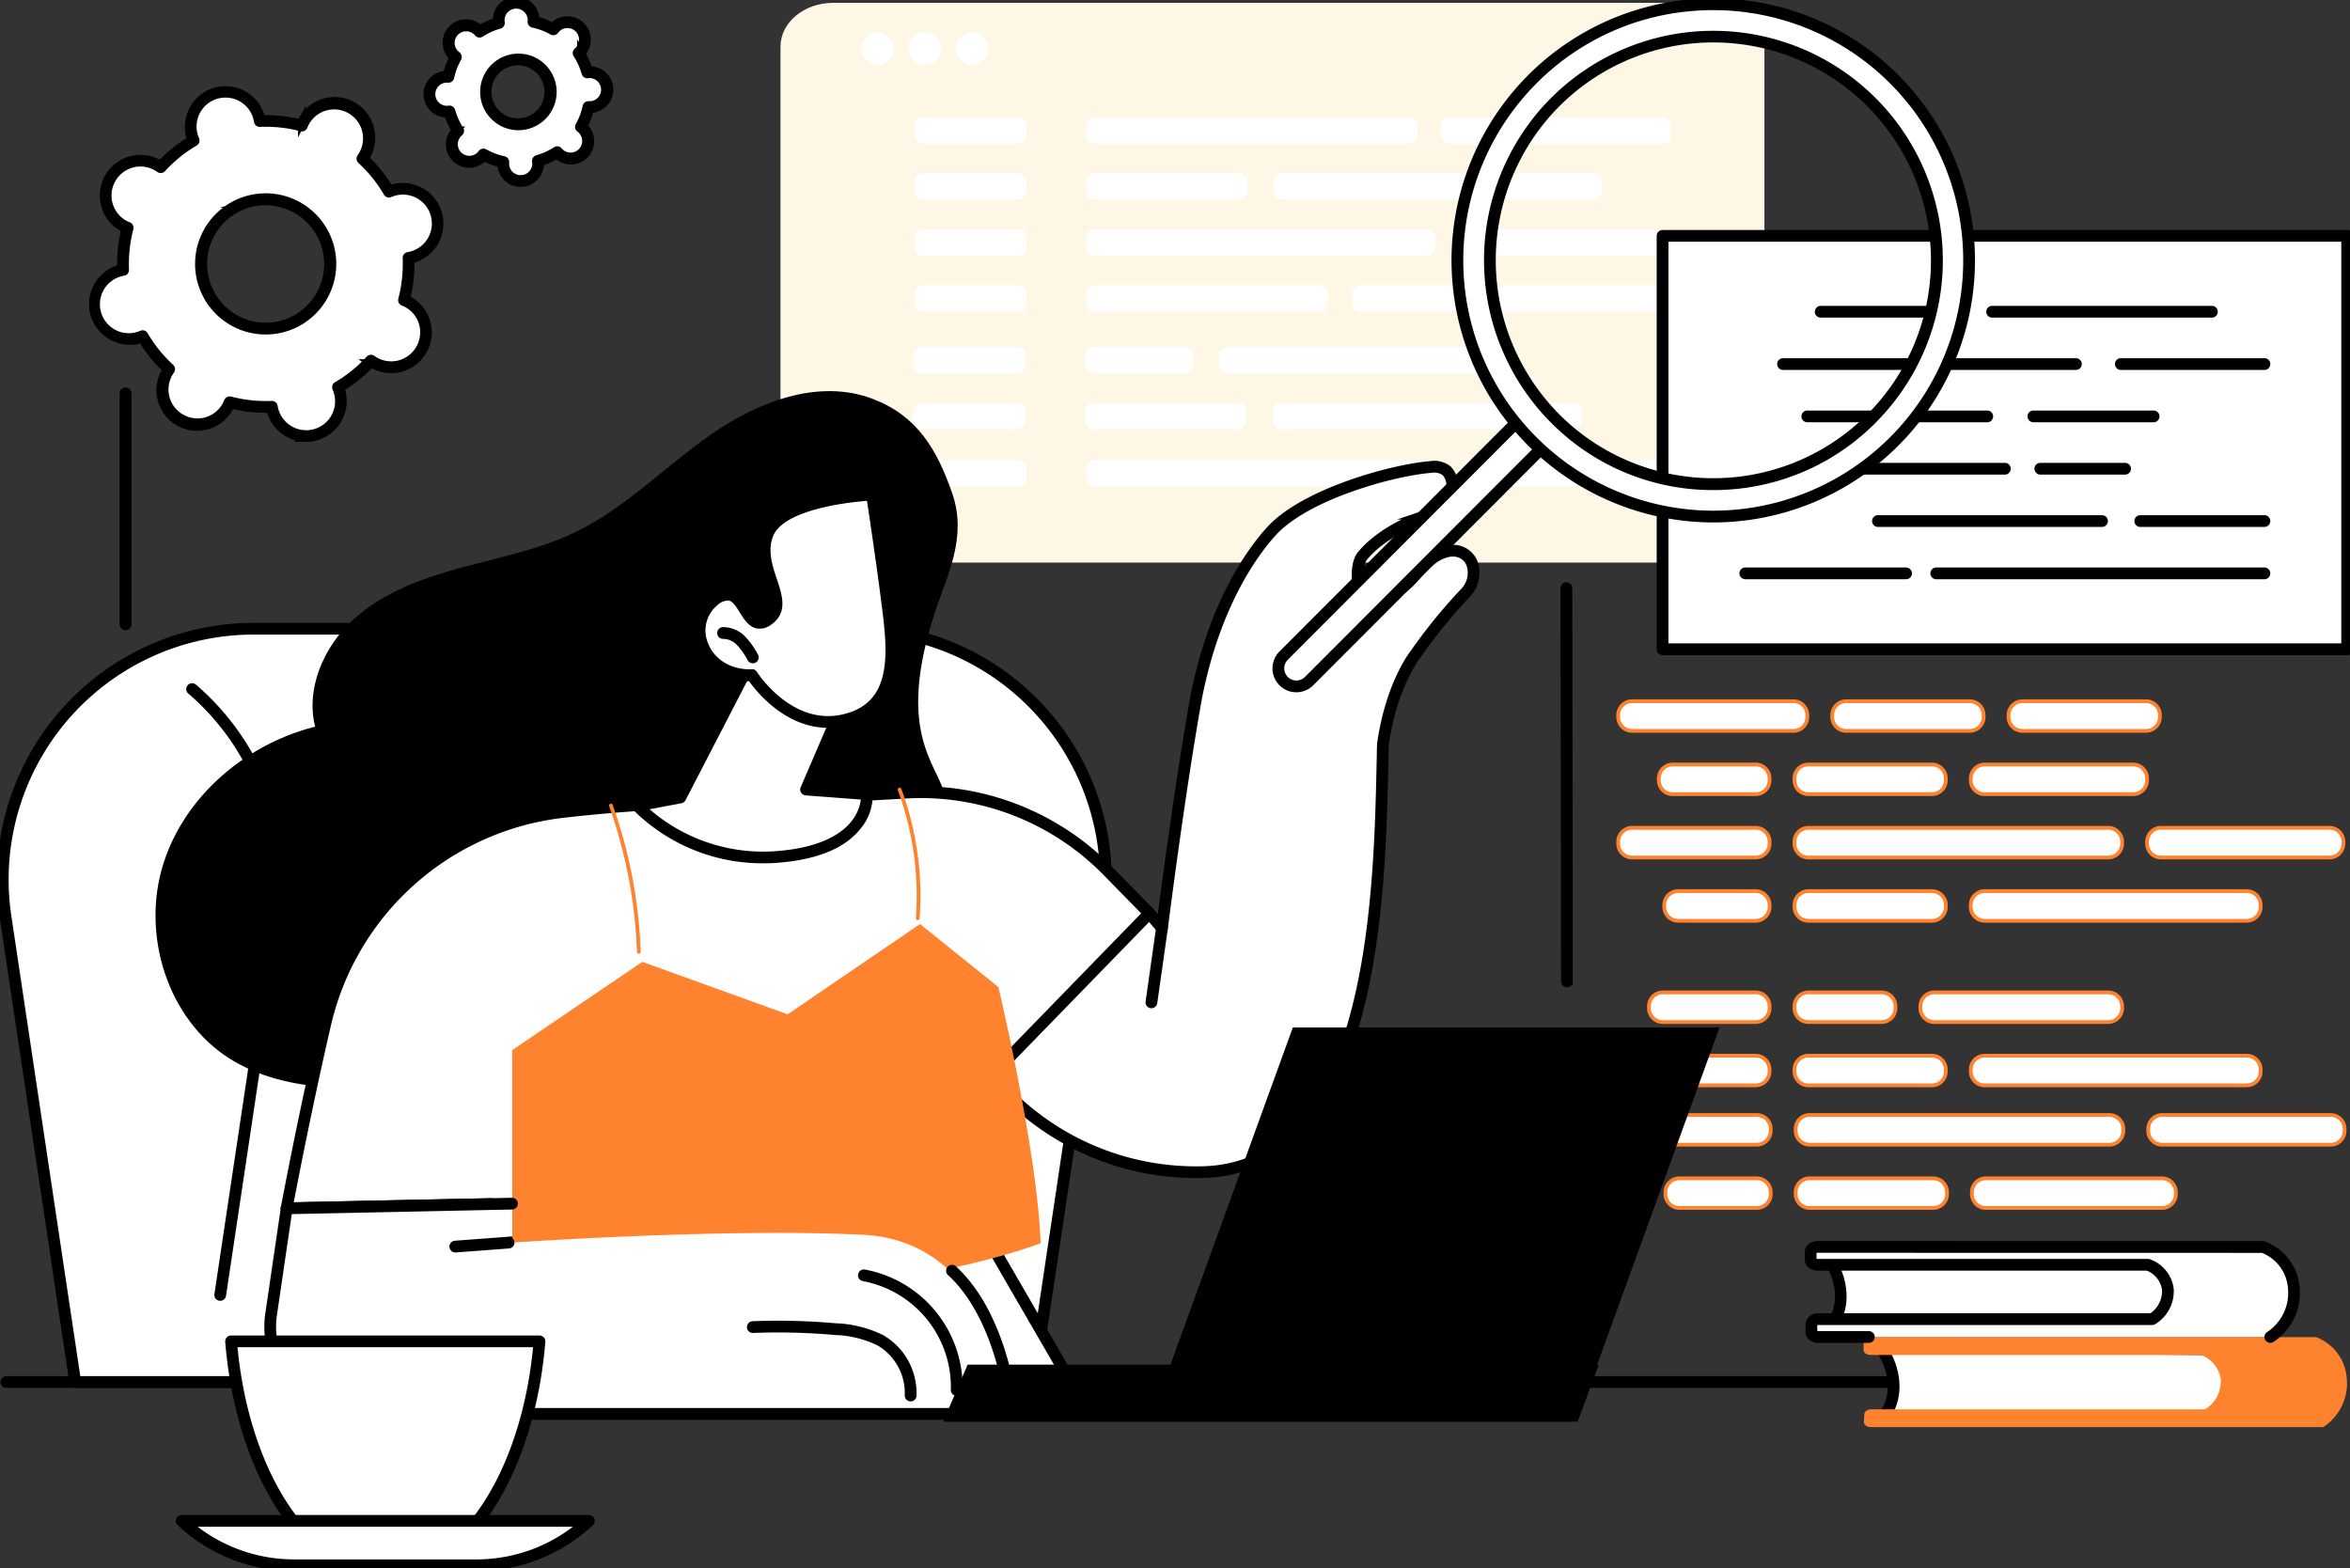 <?xml version="1.0" encoding="UTF-8"?>
<svg xmlns="http://www.w3.org/2000/svg" xmlns:xlink="http://www.w3.org/1999/xlink" id="Group_81779" data-name="Group 81779" width="294.486" height="196.491" viewBox="0 0 294.486 196.491">
  <rect x="0" y="0" width="294.486" height="196.491" fill="#333333" stroke="none"/>
  <defs>
    <clipPath id="clip-path">
      <rect id="Rectangle_59553" data-name="Rectangle 59553" width="294.486" height="196.491" fill="none"></rect>
    </clipPath>
  </defs>
  <g id="Group_81778" data-name="Group 81778" clip-path="url(#clip-path)">
    <path id="Path_189402" data-name="Path 189402" d="M860.363,375.768h20.216a1.744,1.744,0,0,0,1.744-1.744v-.23a1.744,1.744,0,0,0-1.744-1.744H860.363a1.744,1.744,0,0,0-1.744,1.744v.23a1.744,1.744,0,0,0,1.744,1.744" transform="translate(-655.841 -284.184)" fill="#fff"></path>
    <path id="Path_189403" data-name="Path 189403" d="M879.816,375.241H859.6a1.983,1.983,0,0,1-1.98-1.98v-.23a1.983,1.983,0,0,1,1.98-1.98h20.216a1.982,1.982,0,0,1,1.98,1.98v.23a1.982,1.982,0,0,1-1.98,1.98M859.6,371.523a1.51,1.51,0,0,0-1.508,1.508v.23a1.51,1.51,0,0,0,1.508,1.508h20.216a1.509,1.509,0,0,0,1.508-1.508v-.23a1.509,1.509,0,0,0-1.508-1.508Z" transform="translate(-655.077 -283.421)" fill="#ff832f"></path>
    <path id="Path_189404" data-name="Path 189404" d="M881.932,409.354h10.388a1.744,1.744,0,0,0,1.744-1.744v-.23a1.744,1.744,0,0,0-1.744-1.744H881.932a1.744,1.744,0,0,0-1.744,1.744v.23a1.744,1.744,0,0,0,1.744,1.744" transform="translate(-672.316 -309.838)" fill="#fff"></path>
    <path id="Path_189405" data-name="Path 189405" d="M891.557,408.827H881.168a1.982,1.982,0,0,1-1.98-1.98v-.23a1.982,1.982,0,0,1,1.98-1.98h10.389a1.983,1.983,0,0,1,1.98,1.98v.23a1.983,1.983,0,0,1-1.98,1.98m-10.389-3.718a1.509,1.509,0,0,0-1.508,1.508v.23a1.509,1.509,0,0,0,1.508,1.508h10.389a1.509,1.509,0,0,0,1.508-1.508v-.23a1.51,1.51,0,0,0-1.508-1.508Z" transform="translate(-671.552 -309.075)" fill="#ff832f"></path>
    <path id="Path_189406" data-name="Path 189406" d="M860.363,442.94h15.482a1.744,1.744,0,0,0,1.744-1.744v-.23a1.744,1.744,0,0,0-1.744-1.744H860.363a1.744,1.744,0,0,0-1.744,1.744v.23a1.744,1.744,0,0,0,1.744,1.744" transform="translate(-655.841 -335.492)" fill="#fff"></path>
    <path id="Path_189407" data-name="Path 189407" d="M875.082,442.413H859.6a1.983,1.983,0,0,1-1.98-1.98v-.23a1.983,1.983,0,0,1,1.98-1.98h15.482a1.982,1.982,0,0,1,1.98,1.98v.23a1.982,1.982,0,0,1-1.98,1.98M859.6,438.7a1.51,1.51,0,0,0-1.508,1.508v.23a1.51,1.51,0,0,0,1.508,1.508h15.482a1.509,1.509,0,0,0,1.508-1.508v-.23a1.509,1.509,0,0,0-1.508-1.508Z" transform="translate(-655.077 -334.729)" fill="#ff832f"></path>
    <path id="Path_189408" data-name="Path 189408" d="M884.82,476.527h9.706a1.744,1.744,0,0,0,1.744-1.744v-.23a1.744,1.744,0,0,0-1.744-1.744H884.82a1.744,1.744,0,0,0-1.744,1.744v.23a1.744,1.744,0,0,0,1.744,1.744" transform="translate(-674.522 -361.147)" fill="#fff"></path>
    <path id="Path_189409" data-name="Path 189409" d="M893.763,476h-9.707a1.982,1.982,0,0,1-1.98-1.98v-.23a1.983,1.983,0,0,1,1.98-1.98h9.707a1.982,1.982,0,0,1,1.98,1.98v.23a1.982,1.982,0,0,1-1.98,1.98m-9.707-3.718a1.509,1.509,0,0,0-1.508,1.508v.23a1.509,1.509,0,0,0,1.508,1.508h9.707a1.51,1.51,0,0,0,1.508-1.508v-.23a1.51,1.51,0,0,0-1.508-1.508Z" transform="translate(-673.758 -360.383)" fill="#ff832f"></path>
    <path id="Path_189410" data-name="Path 189410" d="M876.69,530.264h11.626a1.744,1.744,0,0,0,1.744-1.744v-.23a1.744,1.744,0,0,0-1.744-1.744H876.69a1.744,1.744,0,0,0-1.744,1.744v.23a1.744,1.744,0,0,0,1.744,1.744" transform="translate(-668.312 -402.193)" fill="#fff"></path>
    <path id="Path_189411" data-name="Path 189411" d="M887.553,529.737H875.926a1.982,1.982,0,0,1-1.98-1.98v-.23a1.982,1.982,0,0,1,1.98-1.98h11.627a1.982,1.982,0,0,1,1.98,1.98v.23a1.983,1.983,0,0,1-1.98,1.98m-11.627-3.718a1.509,1.509,0,0,0-1.508,1.508v.23a1.509,1.509,0,0,0,1.508,1.508h11.627a1.51,1.51,0,0,0,1.508-1.508v-.23a1.509,1.509,0,0,0-1.508-1.508Z" transform="translate(-667.548 -401.43)" fill="#ff832f"></path>
    <path id="Path_189412" data-name="Path 189412" d="M876.69,563.85h11.626a1.744,1.744,0,0,0,1.744-1.744v-.23a1.744,1.744,0,0,0-1.744-1.744H876.69a1.744,1.744,0,0,0-1.744,1.744v.23a1.744,1.744,0,0,0,1.744,1.744" transform="translate(-668.312 -427.847)" fill="#fff"></path>
    <path id="Path_189413" data-name="Path 189413" d="M887.553,563.323H875.926a1.982,1.982,0,0,1-1.98-1.98v-.23a1.982,1.982,0,0,1,1.98-1.98h11.627a1.983,1.983,0,0,1,1.98,1.98v.23a1.982,1.982,0,0,1-1.98,1.98m-11.627-3.718a1.509,1.509,0,0,0-1.508,1.508v.23a1.509,1.509,0,0,0,1.508,1.508h11.627a1.509,1.509,0,0,0,1.508-1.508v-.23a1.51,1.51,0,0,0-1.508-1.508Z" transform="translate(-667.548 -427.084)" fill="#ff832f"></path>
    <path id="Path_189414" data-name="Path 189414" d="M973.952,375.768h15.482a1.744,1.744,0,0,0,1.744-1.744v-.23a1.744,1.744,0,0,0-1.744-1.744H973.952a1.744,1.744,0,0,0-1.744,1.744v.23a1.744,1.744,0,0,0,1.744,1.744" transform="translate(-742.604 -284.184)" fill="#fff"></path>
    <path id="Path_189415" data-name="Path 189415" d="M988.671,375.241H973.188a1.983,1.983,0,0,1-1.98-1.98v-.23a1.983,1.983,0,0,1,1.98-1.98h15.482a1.982,1.982,0,0,1,1.98,1.98v.23a1.982,1.982,0,0,1-1.98,1.98m-15.482-3.718a1.51,1.51,0,0,0-1.508,1.508v.23a1.51,1.51,0,0,0,1.508,1.508h15.482a1.51,1.51,0,0,0,1.508-1.508v-.23a1.509,1.509,0,0,0-1.508-1.508Z" transform="translate(-741.84 -283.421)" fill="#ff832f"></path>
    <path id="Path_189416" data-name="Path 189416" d="M953.907,409.354h15.482a1.744,1.744,0,0,0,1.744-1.744v-.23a1.744,1.744,0,0,0-1.744-1.744H953.907a1.744,1.744,0,0,0-1.744,1.744v.23a1.744,1.744,0,0,0,1.744,1.744" transform="translate(-727.293 -309.838)" fill="#fff"></path>
    <path id="Path_189417" data-name="Path 189417" d="M968.626,408.827H953.143a1.982,1.982,0,0,1-1.98-1.98v-.23a1.983,1.983,0,0,1,1.98-1.98h15.482a1.982,1.982,0,0,1,1.98,1.98v.23a1.982,1.982,0,0,1-1.98,1.98m-15.482-3.718a1.51,1.51,0,0,0-1.508,1.508v.23a1.509,1.509,0,0,0,1.508,1.508h15.482a1.509,1.509,0,0,0,1.507-1.508v-.23a1.509,1.509,0,0,0-1.507-1.508Z" transform="translate(-726.529 -309.075)" fill="#ff832f"></path>
    <path id="Path_189418" data-name="Path 189418" d="M953.907,442.94h37.574a1.744,1.744,0,0,0,1.744-1.744v-.23a1.744,1.744,0,0,0-1.744-1.744H953.907a1.744,1.744,0,0,0-1.744,1.744v.23a1.744,1.744,0,0,0,1.744,1.744" transform="translate(-727.293 -335.492)" fill="#fff"></path>
    <path id="Path_189419" data-name="Path 189419" d="M990.718,442.413H953.143a1.982,1.982,0,0,1-1.98-1.98v-.23a1.983,1.983,0,0,1,1.98-1.98h37.574a1.982,1.982,0,0,1,1.98,1.98v.23a1.982,1.982,0,0,1-1.98,1.98M953.143,438.7a1.51,1.51,0,0,0-1.508,1.508v.23a1.51,1.51,0,0,0,1.508,1.508h37.574a1.51,1.51,0,0,0,1.508-1.508v-.23a1.51,1.51,0,0,0-1.508-1.508Z" transform="translate(-726.529 -334.729)" fill="#ff832f"></path>
    <path id="Path_189420" data-name="Path 189420" d="M953.907,476.527h15.482a1.744,1.744,0,0,0,1.744-1.744v-.23a1.744,1.744,0,0,0-1.744-1.744H953.907a1.744,1.744,0,0,0-1.744,1.744v.23a1.744,1.744,0,0,0,1.744,1.744" transform="translate(-727.293 -361.147)" fill="#fff"></path>
    <path id="Path_189421" data-name="Path 189421" d="M968.626,476H953.143a1.983,1.983,0,0,1-1.98-1.98v-.23a1.983,1.983,0,0,1,1.98-1.98h15.482a1.982,1.982,0,0,1,1.98,1.98v.23a1.982,1.982,0,0,1-1.98,1.98m-15.482-3.718a1.51,1.51,0,0,0-1.508,1.508v.23a1.51,1.51,0,0,0,1.508,1.508h15.482a1.509,1.509,0,0,0,1.507-1.508v-.23a1.509,1.509,0,0,0-1.507-1.508Z" transform="translate(-726.529 -360.383)" fill="#ff832f"></path>
    <path id="Path_189422" data-name="Path 189422" d="M953.907,530.264h9.17a1.744,1.744,0,0,0,1.744-1.744v-.23a1.744,1.744,0,0,0-1.744-1.744h-9.17a1.744,1.744,0,0,0-1.744,1.744v.23a1.744,1.744,0,0,0,1.744,1.744" transform="translate(-727.293 -402.193)" fill="#fff"></path>
    <path id="Path_189423" data-name="Path 189423" d="M962.314,529.737h-9.17a1.983,1.983,0,0,1-1.98-1.98v-.23a1.982,1.982,0,0,1,1.98-1.98h9.17a1.982,1.982,0,0,1,1.98,1.98v.23a1.983,1.983,0,0,1-1.98,1.98m-9.17-3.718a1.509,1.509,0,0,0-1.508,1.508v.23a1.509,1.509,0,0,0,1.508,1.508h9.17a1.509,1.509,0,0,0,1.508-1.508v-.23a1.509,1.509,0,0,0-1.508-1.508Z" transform="translate(-726.529 -401.43)" fill="#ff832f"></path>
    <path id="Path_189424" data-name="Path 189424" d="M953.907,563.85h15.482a1.744,1.744,0,0,0,1.744-1.744v-.23a1.744,1.744,0,0,0-1.744-1.744H953.907a1.744,1.744,0,0,0-1.744,1.744v.23a1.744,1.744,0,0,0,1.744,1.744" transform="translate(-727.293 -427.847)" fill="#fff"></path>
    <path id="Path_189425" data-name="Path 189425" d="M968.626,563.323H953.143a1.982,1.982,0,0,1-1.98-1.98v-.23a1.983,1.983,0,0,1,1.98-1.98h15.482a1.982,1.982,0,0,1,1.98,1.98v.23a1.982,1.982,0,0,1-1.98,1.98m-15.482-3.718a1.509,1.509,0,0,0-1.508,1.508v.23a1.509,1.509,0,0,0,1.508,1.508h15.482a1.509,1.509,0,0,0,1.507-1.508v-.23a1.509,1.509,0,0,0-1.507-1.508Z" transform="translate(-726.529 -427.084)" fill="#ff832f"></path>
    <path id="Path_189426" data-name="Path 189426" d="M1067.5,375.768h15.482a1.744,1.744,0,0,0,1.744-1.744v-.23a1.744,1.744,0,0,0-1.744-1.744H1067.5a1.744,1.744,0,0,0-1.744,1.744v.23a1.744,1.744,0,0,0,1.744,1.744" transform="translate(-814.056 -284.184)" fill="#fff"></path>
    <path id="Path_189427" data-name="Path 189427" d="M1082.215,375.241h-15.482a1.983,1.983,0,0,1-1.98-1.98v-.23a1.983,1.983,0,0,1,1.98-1.98h15.482a1.982,1.982,0,0,1,1.98,1.98v.23a1.983,1.983,0,0,1-1.98,1.98m-15.482-3.718a1.51,1.51,0,0,0-1.508,1.508v.23a1.51,1.51,0,0,0,1.508,1.508h15.482a1.51,1.51,0,0,0,1.508-1.508v-.23a1.51,1.51,0,0,0-1.508-1.508Z" transform="translate(-813.292 -283.421)" fill="#ff832f"></path>
    <path id="Path_189428" data-name="Path 189428" d="M1047.451,409.354h18.6a1.744,1.744,0,0,0,1.744-1.744v-.23a1.744,1.744,0,0,0-1.744-1.744h-18.6a1.744,1.744,0,0,0-1.744,1.744v.23a1.744,1.744,0,0,0,1.744,1.744" transform="translate(-798.745 -309.838)" fill="#fff"></path>
    <path id="Path_189429" data-name="Path 189429" d="M1065.291,408.827h-18.6a1.982,1.982,0,0,1-1.98-1.98v-.23a1.983,1.983,0,0,1,1.98-1.98h18.6a1.983,1.983,0,0,1,1.98,1.98v.23a1.982,1.982,0,0,1-1.98,1.98m-18.6-3.718a1.51,1.51,0,0,0-1.508,1.508v.23a1.509,1.509,0,0,0,1.508,1.508h18.6a1.509,1.509,0,0,0,1.508-1.508v-.23a1.51,1.51,0,0,0-1.508-1.508Z" transform="translate(-797.981 -309.075)" fill="#ff832f"></path>
    <path id="Path_189430" data-name="Path 189430" d="M1140.994,442.94h21.119a1.744,1.744,0,0,0,1.744-1.744v-.23a1.744,1.744,0,0,0-1.744-1.744h-21.119a1.744,1.744,0,0,0-1.744,1.744v.23a1.744,1.744,0,0,0,1.744,1.744" transform="translate(-870.196 -335.492)" fill="#fff"></path>
    <path id="Path_189431" data-name="Path 189431" d="M1161.351,442.413h-21.119a1.983,1.983,0,0,1-1.98-1.98v-.23a1.983,1.983,0,0,1,1.98-1.98h21.119a1.982,1.982,0,0,1,1.98,1.98v.23a1.982,1.982,0,0,1-1.98,1.98m-21.119-3.718a1.51,1.51,0,0,0-1.508,1.508v.23a1.51,1.51,0,0,0,1.508,1.508h21.119a1.51,1.51,0,0,0,1.508-1.508v-.23a1.51,1.51,0,0,0-1.508-1.508Z" transform="translate(-869.433 -334.729)" fill="#ff832f"></path>
    <path id="Path_189432" data-name="Path 189432" d="M1047.451,476.527h32.84a1.744,1.744,0,0,0,1.744-1.744v-.23a1.744,1.744,0,0,0-1.744-1.744h-32.84a1.744,1.744,0,0,0-1.744,1.744v.23a1.744,1.744,0,0,0,1.744,1.744" transform="translate(-798.745 -361.147)" fill="#fff"></path>
    <path id="Path_189433" data-name="Path 189433" d="M1079.528,476h-32.84a1.983,1.983,0,0,1-1.98-1.98v-.23a1.983,1.983,0,0,1,1.98-1.98h32.84a1.983,1.983,0,0,1,1.98,1.98v.23a1.983,1.983,0,0,1-1.98,1.98m-32.84-3.718a1.51,1.51,0,0,0-1.508,1.508v.23a1.51,1.51,0,0,0,1.508,1.508h32.84a1.51,1.51,0,0,0,1.508-1.508v-.23a1.51,1.51,0,0,0-1.508-1.508Z" transform="translate(-797.981 -360.383)" fill="#ff832f"></path>
    <path id="Path_189434" data-name="Path 189434" d="M860.987,595.329h15.482a1.744,1.744,0,0,0,1.744-1.744v-.23a1.744,1.744,0,0,0-1.744-1.744H860.987a1.744,1.744,0,0,0-1.744,1.744v.23a1.744,1.744,0,0,0,1.744,1.744" transform="translate(-656.317 -451.891)" fill="#fff"></path>
    <path id="Path_189435" data-name="Path 189435" d="M875.706,594.8H860.223a1.983,1.983,0,0,1-1.98-1.98v-.23a1.983,1.983,0,0,1,1.98-1.98h15.482a1.982,1.982,0,0,1,1.98,1.98v.23a1.982,1.982,0,0,1-1.98,1.98m-15.482-3.718a1.509,1.509,0,0,0-1.508,1.508v.23a1.51,1.51,0,0,0,1.508,1.508h15.482a1.509,1.509,0,0,0,1.507-1.508v-.23a1.509,1.509,0,0,0-1.507-1.508Z" transform="translate(-655.553 -451.128)" fill="#ff832f"></path>
    <path id="Path_189436" data-name="Path 189436" d="M885.443,628.915h9.706a1.744,1.744,0,0,0,1.744-1.744v-.23a1.744,1.744,0,0,0-1.744-1.744h-9.706a1.744,1.744,0,0,0-1.744,1.744v.23a1.744,1.744,0,0,0,1.744,1.744" transform="translate(-674.998 -477.546)" fill="#fff"></path>
    <path id="Path_189437" data-name="Path 189437" d="M894.387,628.387H884.68a1.982,1.982,0,0,1-1.98-1.98v-.23a1.982,1.982,0,0,1,1.98-1.98h9.707a1.982,1.982,0,0,1,1.98,1.98v.23a1.982,1.982,0,0,1-1.98,1.98m-9.707-3.718a1.509,1.509,0,0,0-1.508,1.508v.23a1.509,1.509,0,0,0,1.508,1.508h9.707a1.509,1.509,0,0,0,1.507-1.508v-.23a1.509,1.509,0,0,0-1.507-1.508Z" transform="translate(-674.235 -476.782)" fill="#ff832f"></path>
    <path id="Path_189438" data-name="Path 189438" d="M954.531,595.329h37.574a1.744,1.744,0,0,0,1.744-1.744v-.23a1.744,1.744,0,0,0-1.744-1.744H954.531a1.744,1.744,0,0,0-1.744,1.744v.23a1.744,1.744,0,0,0,1.744,1.744" transform="translate(-727.769 -451.891)" fill="#fff"></path>
    <path id="Path_189439" data-name="Path 189439" d="M991.342,594.8H953.767a1.983,1.983,0,0,1-1.98-1.98v-.23a1.983,1.983,0,0,1,1.98-1.98h37.574a1.982,1.982,0,0,1,1.98,1.98v.23a1.982,1.982,0,0,1-1.98,1.98m-37.574-3.718a1.51,1.51,0,0,0-1.508,1.508v.23a1.51,1.51,0,0,0,1.508,1.508h37.574a1.509,1.509,0,0,0,1.508-1.508v-.23a1.509,1.509,0,0,0-1.508-1.508Z" transform="translate(-727.005 -451.128)" fill="#ff832f"></path>
    <path id="Path_189440" data-name="Path 189440" d="M954.531,628.915h15.482a1.744,1.744,0,0,0,1.744-1.744v-.23a1.744,1.744,0,0,0-1.744-1.744H954.531a1.744,1.744,0,0,0-1.744,1.744v.23a1.744,1.744,0,0,0,1.744,1.744" transform="translate(-727.769 -477.546)" fill="#fff"></path>
    <path id="Path_189441" data-name="Path 189441" d="M969.25,628.387H953.767a1.982,1.982,0,0,1-1.98-1.98v-.23a1.983,1.983,0,0,1,1.98-1.98H969.25a1.982,1.982,0,0,1,1.98,1.98v.23a1.982,1.982,0,0,1-1.98,1.98m-15.482-3.718a1.51,1.51,0,0,0-1.508,1.508v.23a1.51,1.51,0,0,0,1.508,1.508H969.25a1.51,1.51,0,0,0,1.508-1.508v-.23a1.51,1.51,0,0,0-1.508-1.508Z" transform="translate(-727.005 -476.782)" fill="#ff832f"></path>
    <path id="Path_189442" data-name="Path 189442" d="M1141.618,595.329h21.119a1.744,1.744,0,0,0,1.744-1.744v-.23a1.744,1.744,0,0,0-1.744-1.744h-21.119a1.744,1.744,0,0,0-1.744,1.744v.23a1.744,1.744,0,0,0,1.744,1.744" transform="translate(-870.672 -451.891)" fill="#fff"></path>
    <path id="Path_189443" data-name="Path 189443" d="M1161.975,594.8h-21.12a1.982,1.982,0,0,1-1.98-1.98v-.23a1.982,1.982,0,0,1,1.98-1.98h21.12a1.983,1.983,0,0,1,1.98,1.98v.23a1.983,1.983,0,0,1-1.98,1.98m-21.12-3.718a1.509,1.509,0,0,0-1.508,1.508v.23a1.509,1.509,0,0,0,1.508,1.508h21.12a1.51,1.51,0,0,0,1.508-1.508v-.23a1.51,1.51,0,0,0-1.508-1.508Z" transform="translate(-869.909 -451.128)" fill="#ff832f"></path>
    <path id="Path_189444" data-name="Path 189444" d="M1048.075,628.915h22.067a1.744,1.744,0,0,0,1.744-1.744v-.23a1.744,1.744,0,0,0-1.744-1.744h-22.067a1.744,1.744,0,0,0-1.744,1.744v.23a1.744,1.744,0,0,0,1.744,1.744" transform="translate(-799.221 -477.546)" fill="#fff"></path>
    <path id="Path_189445" data-name="Path 189445" d="M1069.378,628.387h-22.067a1.983,1.983,0,0,1-1.98-1.98v-.23a1.983,1.983,0,0,1,1.98-1.98h22.067a1.982,1.982,0,0,1,1.98,1.98v.23a1.982,1.982,0,0,1-1.98,1.98m-22.067-3.718a1.51,1.51,0,0,0-1.508,1.508v.23a1.51,1.51,0,0,0,1.508,1.508h22.067a1.509,1.509,0,0,0,1.507-1.508v-.23a1.509,1.509,0,0,0-1.507-1.508Z" transform="translate(-798.457 -476.782)" fill="#ff832f"></path>
    <path id="Path_189446" data-name="Path 189446" d="M1020.724,530.264h21.794a1.744,1.744,0,0,0,1.744-1.744v-.23a1.744,1.744,0,0,0-1.744-1.744h-21.794a1.744,1.744,0,0,0-1.744,1.744v.23a1.744,1.744,0,0,0,1.744,1.744" transform="translate(-778.33 -402.193)" fill="#fff"></path>
    <path id="Path_189447" data-name="Path 189447" d="M1041.754,529.737H1019.96a1.983,1.983,0,0,1-1.98-1.98v-.23a1.983,1.983,0,0,1,1.98-1.98h21.794a1.983,1.983,0,0,1,1.98,1.98v.23a1.983,1.983,0,0,1-1.98,1.98m-21.794-3.718a1.509,1.509,0,0,0-1.508,1.508v.23a1.51,1.51,0,0,0,1.508,1.508h21.794a1.51,1.51,0,0,0,1.508-1.508v-.23a1.509,1.509,0,0,0-1.508-1.508Z" transform="translate(-777.566 -401.43)" fill="#ff832f"></path>
    <path id="Path_189448" data-name="Path 189448" d="M1047.451,563.85h32.84a1.744,1.744,0,0,0,1.744-1.744v-.23a1.744,1.744,0,0,0-1.744-1.744h-32.84a1.744,1.744,0,0,0-1.744,1.744v.23a1.744,1.744,0,0,0,1.744,1.744" transform="translate(-798.745 -427.847)" fill="#fff"></path>
    <path id="Path_189449" data-name="Path 189449" d="M1079.528,563.323h-32.84a1.982,1.982,0,0,1-1.98-1.98v-.23a1.983,1.983,0,0,1,1.98-1.98h32.84a1.983,1.983,0,0,1,1.98,1.98v.23a1.982,1.982,0,0,1-1.98,1.98m-32.84-3.718a1.51,1.51,0,0,0-1.508,1.508v.23a1.509,1.509,0,0,0,1.508,1.508h32.84a1.509,1.509,0,0,0,1.508-1.508v-.23a1.51,1.51,0,0,0-1.508-1.508Z" transform="translate(-797.981 -427.084)" fill="#ff832f"></path>
    <path id="Path_189450" data-name="Path 189450" d="M530.827,1.5H420.734c-3.648,0-6.606,2.46-6.606,5.5v55.89c0,4.831,4.708,8.748,10.515,8.748H526.918c5.807,0,10.515-3.917,10.515-8.748V6.995c0-3.035-2.957-5.5-6.606-5.5" transform="translate(-316.324 -1.145)" fill="#fff7e6"></path>
    <path id="Path_189451" data-name="Path 189451" d="M461.043,19.237a2.031,2.031,0,1,1-2.031-2.034,2.032,2.032,0,0,1,2.031,2.034" transform="translate(-349.057 -13.14)" fill="#fff"></path>
    <path id="Path_189452" data-name="Path 189452" d="M486.137,19.237a2.031,2.031,0,1,1-2.031-2.034,2.032,2.032,0,0,1,2.031,2.034" transform="translate(-368.224 -13.14)" fill="#fff"></path>
    <path id="Path_189453" data-name="Path 189453" d="M511.232,19.237A2.031,2.031,0,1,1,509.2,17.2a2.032,2.032,0,0,1,2.031,2.034" transform="translate(-387.393 -13.14)" fill="#fff"></path>
    <path id="Path_189454" data-name="Path 189454" d="M486.245,65.56h11.942a1.057,1.057,0,0,0,1.057-1.057V63.327a1.057,1.057,0,0,0-1.057-1.057H486.245a1.057,1.057,0,0,0-1.057,1.057V64.5a1.057,1.057,0,0,0,1.057,1.057" transform="translate(-370.602 -47.564)" fill="#fff"></path>
    <path id="Path_189455" data-name="Path 189455" d="M486.245,95.278h11.942a1.057,1.057,0,0,0,1.057-1.057V93.045a1.057,1.057,0,0,0-1.057-1.057H486.245a1.057,1.057,0,0,0-1.057,1.057v1.176a1.057,1.057,0,0,0,1.057,1.057" transform="translate(-370.602 -70.263)" fill="#fff"></path>
    <path id="Path_189456" data-name="Path 189456" d="M486.245,125h11.942a1.057,1.057,0,0,0,1.057-1.057v-1.176a1.057,1.057,0,0,0-1.057-1.057H486.245a1.057,1.057,0,0,0-1.057,1.057v1.176A1.057,1.057,0,0,0,486.245,125" transform="translate(-370.602 -92.964)" fill="#fff"></path>
    <path id="Path_189457" data-name="Path 189457" d="M486.245,154.715h11.942a1.057,1.057,0,0,0,1.057-1.057v-1.176a1.057,1.057,0,0,0-1.057-1.057H486.245a1.057,1.057,0,0,0-1.057,1.057v1.176a1.057,1.057,0,0,0,1.057,1.057" transform="translate(-370.602 -115.663)" fill="#fff"></path>
    <path id="Path_189458" data-name="Path 189458" d="M485.646,187.4h11.942a1.057,1.057,0,0,0,1.057-1.057v-1.176a1.057,1.057,0,0,0-1.057-1.057H485.646a1.057,1.057,0,0,0-1.057,1.057v1.176a1.057,1.057,0,0,0,1.057,1.057" transform="translate(-370.145 -140.633)" fill="#fff"></path>
    <path id="Path_189459" data-name="Path 189459" d="M485.646,217.123h11.942a1.057,1.057,0,0,0,1.057-1.057V214.89a1.057,1.057,0,0,0-1.057-1.057H485.646a1.057,1.057,0,0,0-1.057,1.057v1.176a1.057,1.057,0,0,0,1.057,1.057" transform="translate(-370.145 -163.333)" fill="#fff"></path>
    <path id="Path_189460" data-name="Path 189460" d="M577.421,65.56h39.406a1.057,1.057,0,0,0,1.057-1.057V63.327a1.057,1.057,0,0,0-1.057-1.057H577.421a1.057,1.057,0,0,0-1.057,1.057V64.5a1.057,1.057,0,0,0,1.057,1.057" transform="translate(-440.245 -47.564)" fill="#fff"></path>
    <path id="Path_189461" data-name="Path 189461" d="M577.421,95.278h18.094a1.057,1.057,0,0,0,1.057-1.057V93.045a1.057,1.057,0,0,0-1.057-1.057H577.421a1.057,1.057,0,0,0-1.057,1.057v1.176a1.057,1.057,0,0,0,1.057,1.057" transform="translate(-440.245 -70.263)" fill="#fff"></path>
    <path id="Path_189462" data-name="Path 189462" d="M577.421,125h41.628a1.057,1.057,0,0,0,1.057-1.057v-1.176a1.057,1.057,0,0,0-1.057-1.057H577.421a1.057,1.057,0,0,0-1.057,1.057v1.176A1.057,1.057,0,0,0,577.421,125" transform="translate(-440.245 -92.964)" fill="#fff"></path>
    <path id="Path_189463" data-name="Path 189463" d="M577.421,154.715h28.162a1.057,1.057,0,0,0,1.057-1.057v-1.176a1.057,1.057,0,0,0-1.057-1.057H577.421a1.057,1.057,0,0,0-1.057,1.057v1.176a1.057,1.057,0,0,0,1.057,1.057" transform="translate(-440.245 -115.663)" fill="#fff"></path>
    <path id="Path_189464" data-name="Path 189464" d="M576.821,187.4h11.371a1.057,1.057,0,0,0,1.057-1.057v-1.176a1.057,1.057,0,0,0-1.057-1.057H576.821a1.057,1.057,0,0,0-1.057,1.057v1.176a1.057,1.057,0,0,0,1.057,1.057" transform="translate(-439.787 -140.633)" fill="#fff"></path>
    <path id="Path_189465" data-name="Path 189465" d="M576.821,217.123h18.094a1.057,1.057,0,0,0,1.057-1.057V214.89a1.057,1.057,0,0,0-1.057-1.057H576.821a1.057,1.057,0,0,0-1.057,1.057v1.176a1.057,1.057,0,0,0,1.057,1.057" transform="translate(-439.787 -163.333)" fill="#fff"></path>
    <path id="Path_189466" data-name="Path 189466" d="M765.395,65.56h26.772a1.057,1.057,0,0,0,1.057-1.057V63.327a1.057,1.057,0,0,0-1.057-1.057H765.395a1.057,1.057,0,0,0-1.057,1.057V64.5a1.057,1.057,0,0,0,1.057,1.057" transform="translate(-583.826 -47.564)" fill="#fff"></path>
    <path id="Path_189467" data-name="Path 189467" d="M677.067,95.278h38.954a1.057,1.057,0,0,0,1.057-1.057V93.045a1.057,1.057,0,0,0-1.057-1.057H677.067a1.057,1.057,0,0,0-1.057,1.057v1.176a1.057,1.057,0,0,0,1.057,1.057" transform="translate(-516.358 -70.263)" fill="#fff"></path>
    <path id="Path_189468" data-name="Path 189468" d="M776.713,125h24.1a1.057,1.057,0,0,0,1.057-1.057v-1.176a1.057,1.057,0,0,0-1.057-1.057h-24.1a1.057,1.057,0,0,0-1.057,1.057v1.176A1.057,1.057,0,0,0,776.713,125" transform="translate(-592.471 -92.964)" fill="#fff"></path>
    <path id="Path_189469" data-name="Path 189469" d="M486.245,247.4h11.942a1.057,1.057,0,0,0,1.057-1.057v-1.176a1.057,1.057,0,0,0-1.057-1.057H486.245a1.057,1.057,0,0,0-1.057,1.057v1.176a1.057,1.057,0,0,0,1.057,1.057" transform="translate(-370.602 -186.458)" fill="#fff"></path>
    <path id="Path_189470" data-name="Path 189470" d="M577.421,247.4h41.628a1.057,1.057,0,0,0,1.057-1.057v-1.176a1.057,1.057,0,0,0-1.057-1.057H577.421a1.057,1.057,0,0,0-1.057,1.057v1.176a1.057,1.057,0,0,0,1.057,1.057" transform="translate(-440.245 -186.458)" fill="#fff"></path>
    <path id="Path_189471" data-name="Path 189471" d="M776.713,247.4h24.1a1.057,1.057,0,0,0,1.057-1.057v-1.176a1.057,1.057,0,0,0-1.057-1.057h-24.1a1.057,1.057,0,0,0-1.057,1.057v1.176a1.057,1.057,0,0,0,1.057,1.057" transform="translate(-592.471 -186.458)" fill="#fff"></path>
    <path id="Path_189472" data-name="Path 189472" d="M718.524,154.715h37.842a1.057,1.057,0,0,0,1.057-1.057v-1.176a1.057,1.057,0,0,0-1.057-1.057H718.524a1.057,1.057,0,0,0-1.057,1.057v1.176a1.057,1.057,0,0,0,1.057,1.057" transform="translate(-548.024 -115.663)" fill="#fff"></path>
    <path id="Path_189473" data-name="Path 189473" d="M648,187.4h34.795a1.057,1.057,0,0,0,1.057-1.057v-1.176a1.057,1.057,0,0,0-1.057-1.057H648a1.057,1.057,0,0,0-1.057,1.057v1.176A1.057,1.057,0,0,0,648,187.4" transform="translate(-494.154 -140.633)" fill="#fff"></path>
    <path id="Path_189474" data-name="Path 189474" d="M676.468,217.123h36.585a1.057,1.057,0,0,0,1.057-1.057V214.89a1.057,1.057,0,0,0-1.057-1.057H676.468a1.057,1.057,0,0,0-1.057,1.057v1.176a1.057,1.057,0,0,0,1.057,1.057" transform="translate(-515.901 -163.333)" fill="#fff"></path>
    <rect id="Rectangle_59552" data-name="Rectangle 59552" width="85.79" height="51.8" transform="translate(208.341 29.556)" fill="#fff"></rect>
    <path id="Path_189475" data-name="Path 189475" d="M967.2,176.421H881.41a.236.236,0,0,1-.236-.236v-51.8a.236.236,0,0,1,.236-.236H967.2a.236.236,0,0,1,.236.236v51.8a.236.236,0,0,1-.236.236m-85.554-.472h85.318V124.62H881.646Z" transform="translate(-673.069 -94.828)"></path>
    <path id="Path_189476" data-name="Path 189476" d="M967.2,176.421H881.41a.236.236,0,0,1-.236-.236v-51.8a.236.236,0,0,1,.236-.236H967.2a.236.236,0,0,1,.236.236v51.8A.236.236,0,0,1,967.2,176.421Zm-85.554-.472h85.318V124.62H881.646Z" transform="translate(-673.069 -94.828)" fill="none" stroke="#000" stroke-miterlimit="10" stroke-width="1"></path>
    <path id="Path_189477" data-name="Path 189477" d="M1083.814,164.876h-27.543a.236.236,0,0,1,0-.472h27.543a.236.236,0,1,1,0,.472" transform="translate(-806.633 -125.577)"></path>
    <path id="Path_189478" data-name="Path 189478" d="M1083.814,164.876h-27.543a.236.236,0,0,1,0-.472h27.543a.236.236,0,1,1,0,.472Z" transform="translate(-806.633 -125.577)" fill="none" stroke="#000" stroke-miterlimit="10" stroke-width="1"></path>
    <path id="Path_189479" data-name="Path 189479" d="M981.323,164.876h-16a.236.236,0,0,1,0-.472h16a.236.236,0,1,1,0,.472" transform="translate(-737.163 -125.577)"></path>
    <path id="Path_189480" data-name="Path 189480" d="M981.323,164.876h-16a.236.236,0,0,1,0-.472h16a.236.236,0,1,1,0,.472Z" transform="translate(-737.163 -125.577)" fill="none" stroke="#000" stroke-miterlimit="10" stroke-width="1"></path>
    <path id="Path_189481" data-name="Path 189481" d="M1142.564,192.642H1124.57a.236.236,0,1,1,0-.472h17.994a.236.236,0,0,1,0,.472" transform="translate(-858.802 -146.786)"></path>
    <path id="Path_189482" data-name="Path 189482" d="M1142.564,192.642H1124.57a.236.236,0,1,1,0-.472h17.994a.236.236,0,0,1,0,.472Z" transform="translate(-858.802 -146.786)" fill="none" stroke="#000" stroke-miterlimit="10" stroke-width="1"></path>
    <path id="Path_189483" data-name="Path 189483" d="M982.024,192.642h-36.7a.236.236,0,0,1,0-.472h36.7a.236.236,0,1,1,0,.472" transform="translate(-721.886 -146.786)"></path>
    <path id="Path_189484" data-name="Path 189484" d="M982.024,192.642h-36.7a.236.236,0,0,1,0-.472h36.7a.236.236,0,1,1,0,.472Z" transform="translate(-721.886 -146.786)" fill="none" stroke="#000" stroke-miterlimit="10" stroke-width="1"></path>
    <path id="Path_189485" data-name="Path 189485" d="M1093.244,220.407h-15.065a.236.236,0,1,1,0-.472h15.065a.236.236,0,0,1,0,.472" transform="translate(-823.367 -167.993)"></path>
    <path id="Path_189486" data-name="Path 189486" d="M1093.244,220.407h-15.065a.236.236,0,1,1,0-.472h15.065a.236.236,0,0,1,0,.472Z" transform="translate(-823.367 -167.993)" fill="none" stroke="#000" stroke-miterlimit="10" stroke-width="1"></path>
    <path id="Path_189487" data-name="Path 189487" d="M980.761,220.407h-22.55a.236.236,0,0,1,0-.472h22.55a.236.236,0,0,1,0,.472" transform="translate(-731.732 -167.993)"></path>
    <path id="Path_189488" data-name="Path 189488" d="M980.761,220.407h-22.55a.236.236,0,0,1,0-.472h22.55a.236.236,0,0,1,0,.472Z" transform="translate(-731.732 -167.993)" fill="none" stroke="#000" stroke-miterlimit="10" stroke-width="1"></path>
    <path id="Path_189489" data-name="Path 189489" d="M1092.48,248.172h-10.62a.236.236,0,1,1,0-.472h10.62a.236.236,0,0,1,0,.472" transform="translate(-826.179 -189.201)"></path>
    <path id="Path_189490" data-name="Path 189490" d="M1092.48,248.172h-10.62a.236.236,0,1,1,0-.472h10.62a.236.236,0,0,1,0,.472Z" transform="translate(-826.179 -189.201)" fill="none" stroke="#000" stroke-miterlimit="10" stroke-width="1"></path>
    <path id="Path_189491" data-name="Path 189491" d="M982.969,248.172H958.211a.236.236,0,0,1,0-.472h24.758a.236.236,0,0,1,0,.472" transform="translate(-731.732 -189.201)"></path>
    <path id="Path_189492" data-name="Path 189492" d="M982.969,248.172H958.211a.236.236,0,0,1,0-.472h24.758a.236.236,0,0,1,0,.472Z" transform="translate(-731.732 -189.201)" fill="none" stroke="#000" stroke-miterlimit="10" stroke-width="1"></path>
    <path id="Path_189493" data-name="Path 189493" d="M1150.439,275.937H1134.88a.236.236,0,1,1,0-.472h15.559a.236.236,0,1,1,0,.472" transform="translate(-866.677 -210.409)"></path>
    <path id="Path_189494" data-name="Path 189494" d="M1150.439,275.937H1134.88a.236.236,0,1,1,0-.472h15.559a.236.236,0,1,1,0,.472Z" transform="translate(-866.677 -210.409)" fill="none" stroke="#000" stroke-miterlimit="10" stroke-width="1"></path>
    <path id="Path_189495" data-name="Path 189495" d="M1023.781,275.937H995.705a.236.236,0,1,1,0-.472h28.075a.236.236,0,1,1,0,.472" transform="translate(-760.371 -210.409)"></path>
    <path id="Path_189496" data-name="Path 189496" d="M1023.781,275.937H995.705a.236.236,0,1,1,0-.472h28.075a.236.236,0,1,1,0,.472Z" transform="translate(-760.371 -210.409)" fill="none" stroke="#000" stroke-miterlimit="10" stroke-width="1"></path>
    <path id="Path_189497" data-name="Path 189497" d="M1067.756,303.7h-41.123a.236.236,0,1,1,0-.472h41.123a.236.236,0,1,1,0,.472" transform="translate(-783.995 -231.617)"></path>
    <path id="Path_189498" data-name="Path 189498" d="M1067.756,303.7h-41.123a.236.236,0,1,1,0-.472h41.123a.236.236,0,1,1,0,.472Z" transform="translate(-783.995 -231.617)" fill="none" stroke="#000" stroke-miterlimit="10" stroke-width="1"></path>
    <path id="Path_189499" data-name="Path 189499" d="M945.467,303.7H925.321a.236.236,0,1,1,0-.472h20.146a.236.236,0,0,1,0,.472" transform="translate(-706.61 -231.617)"></path>
    <path id="Path_189500" data-name="Path 189500" d="M945.467,303.7H925.321a.236.236,0,1,1,0-.472h20.146a.236.236,0,0,1,0,.472Z" transform="translate(-706.61 -231.617)" fill="none" stroke="#000" stroke-miterlimit="10" stroke-width="1"></path>
    <path id="Path_189501" data-name="Path 189501" d="M830.456,360.829a.236.236,0,0,1-.236-.236l-.067-49.28a.236.236,0,1,1,.472,0l.067,49.28a.236.236,0,0,1-.236.236" transform="translate(-634.098 -237.611)"></path>
    <path id="Path_189502" data-name="Path 189502" d="M830.456,360.829a.236.236,0,0,1-.236-.236l-.067-49.28a.236.236,0,1,1,.472,0l.067,49.28A.236.236,0,0,1,830.456,360.829Z" transform="translate(-634.098 -237.611)" fill="none" stroke="#000" stroke-miterlimit="10" stroke-width="1"></path>
    <path id="Path_189503" data-name="Path 189503" d="M65.154,48.96a4.342,4.342,0,0,0-2.768,5.914,17.779,17.779,0,0,0-4.129,3.334,4.361,4.361,0,1,0-4.14,7.6,17.818,17.818,0,0,0-.565,5.28,4.362,4.362,0,1,0,2.439,8.3,17.8,17.8,0,0,0,3.329,4.133,4.358,4.358,0,1,0,7.367,4.627,4.415,4.415,0,0,0,.222-.482,17.757,17.757,0,0,0,5.274.566,4.419,4.419,0,0,0,.115.518,4.358,4.358,0,1,0,8.178-2.959,17.79,17.79,0,0,0,4.129-3.333,4.361,4.361,0,1,0,4.14-7.6,17.826,17.826,0,0,0,.565-5.28,4.362,4.362,0,1,0-2.439-8.3,17.814,17.814,0,0,0-3.329-4.133,4.358,4.358,0,1,0-7.367-4.627,4.434,4.434,0,0,0-.222.482,17.772,17.772,0,0,0-5.274-.566,4.338,4.338,0,0,0-5.525-3.472m3.994,13.6a8.1,8.1,0,1,1-5.481,10.058A8.091,8.091,0,0,1,69.149,62.56" transform="translate(-38.12 -37.261)" fill="#fff"></path>
    <path id="Path_189504" data-name="Path 189504" d="M75.712,91.353a4.6,4.6,0,0,1-4.4-3.3c-.032-.107-.059-.219-.084-.341a17.983,17.983,0,0,1-4.939-.529c-.05.113-.1.217-.154.315a4.595,4.595,0,1,1-8.066-4.4c.054-.1.114-.2.181-.3a18.022,18.022,0,0,1-3.118-3.871c-.116.045-.226.082-.332.114a4.6,4.6,0,0,1-2.592-8.824c.107-.032.219-.059.34-.084a18.049,18.049,0,0,1,.529-4.946c-.114-.05-.218-.1-.315-.154a4.6,4.6,0,0,1,.905-8.449,4.558,4.558,0,0,1,3.495.375c.1.054.2.114.3.182a18.006,18.006,0,0,1,3.867-3.122c-.045-.116-.082-.225-.114-.332a4.6,4.6,0,0,1,3.111-5.709,4.593,4.593,0,0,1,5.7,3.114c.031.107.059.219.084.341a17.978,17.978,0,0,1,4.939.529c.05-.114.1-.218.154-.315a4.595,4.595,0,1,1,8.065,4.4c-.053.1-.113.2-.181.3a18.032,18.032,0,0,1,3.119,3.872c.116-.045.225-.082.331-.114a4.593,4.593,0,0,1,5.7,3.115,4.6,4.6,0,0,1-3.111,5.709c-.107.032-.219.059-.341.084a18.037,18.037,0,0,1-.529,4.946c.113.05.218.1.315.154a4.6,4.6,0,0,1-.9,8.449,4.561,4.561,0,0,1-3.5-.375c-.1-.054-.2-.113-.3-.182a18.031,18.031,0,0,1-3.867,3.122c.045.116.082.225.114.332a4.6,4.6,0,0,1-4.414,5.9m-4.289-4.124a.236.236,0,0,1,.233.2,4.032,4.032,0,0,0,.109.49,4.122,4.122,0,1,0,7.734-2.8.236.236,0,0,1,.1-.3A17.552,17.552,0,0,0,83.67,81.53a.236.236,0,0,1,.312-.032,4.192,4.192,0,0,0,.423.269A4.119,4.119,0,0,0,90,80.121a4.1,4.1,0,0,0-2.1-5.809.236.236,0,0,1-.141-.279,17.578,17.578,0,0,0,.557-5.21.236.236,0,0,1,.2-.243A4.063,4.063,0,0,0,89,68.47a4.126,4.126,0,1,0-2.8-7.744.237.237,0,0,1-.3-.1,17.544,17.544,0,0,0-3.285-4.079.237.237,0,0,1-.032-.311,4,4,0,0,0,.269-.423,4.133,4.133,0,0,0-1.644-5.6,4.1,4.1,0,0,0-5.8,2.1.235.235,0,0,1-.28.141,17.519,17.519,0,0,0-5.2-.558.232.232,0,0,1-.243-.2,4.14,4.14,0,0,0-.109-.491,4.122,4.122,0,1,0-7.734,2.8.237.237,0,0,1-.1.3A17.527,17.527,0,0,0,57.67,57.6a.236.236,0,0,1-.312.032,4.193,4.193,0,0,0-.423-.269,4.119,4.119,0,0,0-5.592,1.646,4.105,4.105,0,0,0,2.1,5.809.237.237,0,0,1,.141.279,17.563,17.563,0,0,0-.557,5.21.236.236,0,0,1-.2.243,4.078,4.078,0,0,0-.49.109,4.128,4.128,0,0,0-.811,7.581,4.067,4.067,0,0,0,3.607.163.235.235,0,0,1,.3.1A17.562,17.562,0,0,0,58.72,82.58a.236.236,0,0,1,.032.311,4.106,4.106,0,0,0,1.375,6.022,4.1,4.1,0,0,0,5.8-2.1.236.236,0,0,1,.279-.141,17.5,17.5,0,0,0,5.2.558h.01m-.764-9.322a8.345,8.345,0,1,1,2.361-.343,8.278,8.278,0,0,1-2.361.343M68.454,62.019A7.869,7.869,0,0,0,66.908,76.47a7.794,7.794,0,0,0,5.978.641,7.865,7.865,0,0,0-4.433-15.092" transform="translate(-37.359 -36.494)"></path>
    <path id="Path_189505" data-name="Path 189505" d="M75.712,91.353a4.6,4.6,0,0,1-4.4-3.3c-.032-.107-.059-.219-.084-.341a17.983,17.983,0,0,1-4.939-.529c-.05.113-.1.217-.154.315a4.595,4.595,0,1,1-8.066-4.4c.054-.1.114-.2.181-.3a18.022,18.022,0,0,1-3.118-3.871c-.116.045-.226.082-.332.114a4.6,4.6,0,0,1-2.592-8.824c.107-.032.219-.059.34-.084a18.049,18.049,0,0,1,.529-4.946c-.114-.05-.218-.1-.315-.154a4.6,4.6,0,0,1,.905-8.449,4.558,4.558,0,0,1,3.495.375c.1.054.2.114.3.182a18.006,18.006,0,0,1,3.867-3.122c-.045-.116-.082-.225-.114-.332a4.6,4.6,0,0,1,3.111-5.709,4.593,4.593,0,0,1,5.7,3.114c.031.107.059.219.084.341a17.978,17.978,0,0,1,4.939.529c.05-.114.1-.218.154-.315a4.595,4.595,0,1,1,8.065,4.4c-.053.1-.113.2-.181.3a18.032,18.032,0,0,1,3.119,3.872c.116-.045.225-.082.331-.114a4.593,4.593,0,0,1,5.7,3.115,4.6,4.6,0,0,1-3.111,5.709c-.107.032-.219.059-.341.084a18.037,18.037,0,0,1-.529,4.946c.113.05.218.1.315.154a4.6,4.6,0,0,1-.9,8.449,4.561,4.561,0,0,1-3.5-.375c-.1-.054-.2-.113-.3-.182a18.031,18.031,0,0,1-3.867,3.122c.045.116.082.225.114.332a4.6,4.6,0,0,1-4.414,5.9Zm-4.289-4.124a.236.236,0,0,1,.233.2,4.032,4.032,0,0,0,.109.49,4.122,4.122,0,1,0,7.734-2.8.236.236,0,0,1,.1-.3A17.552,17.552,0,0,0,83.67,81.53a.236.236,0,0,1,.312-.032,4.192,4.192,0,0,0,.423.269A4.119,4.119,0,0,0,90,80.121a4.1,4.1,0,0,0-2.1-5.809.236.236,0,0,1-.141-.279,17.578,17.578,0,0,0,.557-5.21.236.236,0,0,1,.2-.243A4.063,4.063,0,0,0,89,68.47a4.126,4.126,0,1,0-2.8-7.744.237.237,0,0,1-.3-.1,17.544,17.544,0,0,0-3.285-4.079.237.237,0,0,1-.032-.311,4,4,0,0,0,.269-.423,4.133,4.133,0,0,0-1.644-5.6,4.1,4.1,0,0,0-5.8,2.1.235.235,0,0,1-.28.141,17.519,17.519,0,0,0-5.2-.558.232.232,0,0,1-.243-.2,4.14,4.14,0,0,0-.109-.491,4.122,4.122,0,1,0-7.734,2.8.237.237,0,0,1-.1.3A17.527,17.527,0,0,0,57.67,57.6a.236.236,0,0,1-.312.032,4.193,4.193,0,0,0-.423-.269,4.119,4.119,0,0,0-5.592,1.646,4.105,4.105,0,0,0,2.1,5.809.237.237,0,0,1,.141.279,17.563,17.563,0,0,0-.557,5.21.236.236,0,0,1-.2.243,4.078,4.078,0,0,0-.49.109,4.128,4.128,0,0,0-.811,7.581,4.067,4.067,0,0,0,3.607.163.235.235,0,0,1,.3.1A17.562,17.562,0,0,0,58.72,82.58a.236.236,0,0,1,.032.311,4.106,4.106,0,0,0,1.375,6.022,4.1,4.1,0,0,0,5.8-2.1.236.236,0,0,1,.279-.141,17.5,17.5,0,0,0,5.2.558Zm-.764-9.322a8.345,8.345,0,1,1,2.361-.343A8.278,8.278,0,0,1,70.659,77.907ZM68.454,62.019A7.869,7.869,0,0,0,66.908,76.47a7.794,7.794,0,0,0,5.978.641,7.865,7.865,0,0,0-4.433-15.092Z" transform="translate(-37.359 -36.494)" fill="none" stroke="#000" stroke-miterlimit="10" stroke-width="1"></path>
    <path id="Path_189506" data-name="Path 189506" d="M246.618,4.521a2.184,2.184,0,0,0-3.089.1,2.214,2.214,0,0,0-.169.205,8.914,8.914,0,0,0-2.489-.941,2.256,2.256,0,0,0,.009-.266,2.186,2.186,0,1,0-4.369.138,2.217,2.217,0,0,0,.026.265,8.924,8.924,0,0,0-2.424,1.1,2.187,2.187,0,1,0-2.968,3.164,8.928,8.928,0,0,0-.94,2.491,2.188,2.188,0,1,0,.137,4.338,8.927,8.927,0,0,0,1.095,2.427,2.187,2.187,0,1,0,3.161,2.971,8.916,8.916,0,0,0,2.489.941,2.157,2.157,0,0,0-.009.266,2.186,2.186,0,1,0,4.369-.138,2.219,2.219,0,0,0-.026-.265,8.913,8.913,0,0,0,2.424-1.1,2.186,2.186,0,1,0,3.173-3,2.218,2.218,0,0,0-.205-.169,8.944,8.944,0,0,0,.94-2.491,2.187,2.187,0,1,0,.128-4.364,2.171,2.171,0,0,0-.264.026,8.931,8.931,0,0,0-1.095-2.427,2.177,2.177,0,0,0,.1-3.274M241.757,9.7a4.061,4.061,0,1,1-5.737.181,4.066,4.066,0,0,1,5.737-.181" transform="translate(-174.019 -1.145)" fill="#fff"></path>
    <path id="Path_189507" data-name="Path 189507" d="M238.5,23.305a2.422,2.422,0,0,1-2.418-2.347c0-.028,0-.057,0-.087a9.154,9.154,0,0,1-2.181-.824l-.058.064a2.423,2.423,0,1,1-3.531-3.318l.061-.062a9.159,9.159,0,0,1-.96-2.127l-.086,0a2.422,2.422,0,0,1-2.5-2.346,2.425,2.425,0,0,1,2.344-2.5c.028,0,.057,0,.086,0a9.183,9.183,0,0,1,.824-2.184l-.064-.058a2.423,2.423,0,1,1,3.315-3.534c.021.019.041.039.062.06a9.146,9.146,0,0,1,2.125-.961c0-.03,0-.059,0-.087a2.422,2.422,0,1,1,4.841-.153c0,.028,0,.057,0,.087a9.122,9.122,0,0,1,2.181.824l.058-.064a2.406,2.406,0,0,1,1.689-.764,2.424,2.424,0,0,1,1.842,4.081l-.061.062a9.163,9.163,0,0,1,.96,2.127l.086,0a2.385,2.385,0,0,1,1.734.655,2.425,2.425,0,0,1-1.581,4.19c-.029,0-.058,0-.086,0a9.17,9.17,0,0,1-.824,2.183c.022.019.044.039.064.058a2.423,2.423,0,1,1-3.315,3.534l-.062-.06a9.144,9.144,0,0,1-2.125.96c0,.03,0,.059,0,.087a2.426,2.426,0,0,1-2.344,2.5H238.5m-4.661-3.8a.234.234,0,0,1,.115.03,8.676,8.676,0,0,0,2.423.916.236.236,0,0,1,.186.252,1.926,1.926,0,0,0,.606,1.6,1.949,1.949,0,0,0,3.283-1.485,2,2,0,0,0-.023-.237.236.236,0,0,1,.169-.263,8.671,8.671,0,0,0,2.36-1.067.237.237,0,0,1,.309.047,1.964,1.964,0,0,0,.162.174,1.948,1.948,0,0,0,2.755-.087,1.956,1.956,0,0,0-.087-2.759,1.985,1.985,0,0,0-.183-.15.236.236,0,0,1-.067-.306,8.692,8.692,0,0,0,.916-2.425.237.237,0,0,1,.252-.186,1.81,1.81,0,0,0,.237.008,1.952,1.952,0,0,0-.123-3.9,2,2,0,0,0-.236.024.236.236,0,0,1-.263-.17,8.7,8.7,0,0,0-1.066-2.363.236.236,0,0,1,.047-.309,1.877,1.877,0,0,0,.174-.162A1.951,1.951,0,0,0,244.3,3.4a1.936,1.936,0,0,0-1.36.615,1.894,1.894,0,0,0-.15.184.236.236,0,0,1-.306.066,8.675,8.675,0,0,0-2.423-.916.236.236,0,0,1-.186-.252,1.96,1.96,0,0,0,.008-.238,1.949,1.949,0,1,0-3.873.36.237.237,0,0,1-.169.264,8.679,8.679,0,0,0-2.36,1.067.236.236,0,0,1-.31-.047,2.037,2.037,0,0,0-.162-.174,1.951,1.951,0,1,0-2.485,3,.236.236,0,0,1,.067.306,8.712,8.712,0,0,0-.915,2.425.238.238,0,0,1-.252.186,1.7,1.7,0,0,0-.238-.008,1.951,1.951,0,0,0,.123,3.9,2.006,2.006,0,0,0,.236-.024.237.237,0,0,1,.263.17,8.686,8.686,0,0,0,1.066,2.363.236.236,0,0,1-.047.309,2,2,0,0,0-.174.162,1.955,1.955,0,0,0,.087,2.758,1.948,1.948,0,0,0,2.755-.087,1.96,1.96,0,0,0,.15-.184.236.236,0,0,1,.191-.1m4.377-3.306a4.262,4.262,0,0,1-2.936-1.165,4.3,4.3,0,0,1,2.8-7.431,4.257,4.257,0,0,1,3.075,1.163,4.3,4.3,0,0,1-2.8,7.431l-.139,0m.007-8.125-.124,0a3.821,3.821,0,1,0,.124,0" transform="translate(-173.255 -0.382)"></path>
    <path id="Path_189508" data-name="Path 189508" d="M238.5,23.305a2.422,2.422,0,0,1-2.418-2.347c0-.028,0-.057,0-.087a9.154,9.154,0,0,1-2.181-.824l-.058.064a2.423,2.423,0,1,1-3.531-3.318l.061-.062a9.159,9.159,0,0,1-.96-2.127l-.086,0a2.422,2.422,0,0,1-2.5-2.346,2.425,2.425,0,0,1,2.344-2.5c.028,0,.057,0,.086,0a9.183,9.183,0,0,1,.824-2.184l-.064-.058a2.423,2.423,0,1,1,3.315-3.534c.021.019.041.039.062.06a9.146,9.146,0,0,1,2.125-.961c0-.03,0-.059,0-.087a2.422,2.422,0,1,1,4.841-.153c0,.028,0,.057,0,.087a9.122,9.122,0,0,1,2.181.824l.058-.064a2.406,2.406,0,0,1,1.689-.764,2.424,2.424,0,0,1,1.842,4.081l-.061.062a9.163,9.163,0,0,1,.96,2.127l.086,0a2.385,2.385,0,0,1,1.734.655,2.425,2.425,0,0,1-1.581,4.19c-.029,0-.058,0-.086,0a9.17,9.17,0,0,1-.824,2.183c.022.019.044.039.064.058a2.423,2.423,0,1,1-3.315,3.534l-.062-.06a9.144,9.144,0,0,1-2.125.96c0,.03,0,.059,0,.087a2.426,2.426,0,0,1-2.344,2.5Zm-4.661-3.8a.234.234,0,0,1,.115.03,8.676,8.676,0,0,0,2.423.916.236.236,0,0,1,.186.252,1.926,1.926,0,0,0,.606,1.6,1.949,1.949,0,0,0,3.283-1.485,2,2,0,0,0-.023-.237.236.236,0,0,1,.169-.263,8.671,8.671,0,0,0,2.36-1.067.237.237,0,0,1,.309.047,1.964,1.964,0,0,0,.162.174,1.948,1.948,0,0,0,2.755-.087,1.956,1.956,0,0,0-.087-2.759,1.985,1.985,0,0,0-.183-.15.236.236,0,0,1-.067-.306,8.692,8.692,0,0,0,.916-2.425.237.237,0,0,1,.252-.186,1.81,1.81,0,0,0,.237.008,1.952,1.952,0,0,0-.123-3.9,2,2,0,0,0-.236.024.236.236,0,0,1-.263-.17,8.7,8.7,0,0,0-1.066-2.363.236.236,0,0,1,.047-.309,1.877,1.877,0,0,0,.174-.162A1.951,1.951,0,0,0,244.3,3.4a1.936,1.936,0,0,0-1.36.615,1.894,1.894,0,0,0-.15.184.236.236,0,0,1-.306.066,8.675,8.675,0,0,0-2.423-.916.236.236,0,0,1-.186-.252,1.96,1.96,0,0,0,.008-.238,1.949,1.949,0,1,0-3.873.36.237.237,0,0,1-.169.264,8.679,8.679,0,0,0-2.36,1.067.236.236,0,0,1-.31-.047,2.037,2.037,0,0,0-.162-.174,1.951,1.951,0,1,0-2.485,3,.236.236,0,0,1,.067.306,8.712,8.712,0,0,0-.915,2.425.238.238,0,0,1-.252.186,1.7,1.7,0,0,0-.238-.008,1.951,1.951,0,0,0,.123,3.9,2.006,2.006,0,0,0,.236-.024.237.237,0,0,1,.263.17,8.686,8.686,0,0,0,1.066,2.363.236.236,0,0,1-.047.309,2,2,0,0,0-.174.162,1.955,1.955,0,0,0,.087,2.758,1.948,1.948,0,0,0,2.755-.087,1.96,1.96,0,0,0,.15-.184A.236.236,0,0,1,233.835,19.508Zm4.377-3.306a4.262,4.262,0,0,1-2.936-1.165,4.3,4.3,0,0,1,2.8-7.431,4.257,4.257,0,0,1,3.075,1.163,4.3,4.3,0,0,1-2.8,7.431Zm.007-8.125-.124,0a3.821,3.821,0,1,0,.124,0Z" transform="translate(-173.255 -0.382)" fill="none" stroke="#000" stroke-miterlimit="10" stroke-width="1"></path>
    <path id="Path_189509" data-name="Path 189509" d="M65.848,237.114a.236.236,0,0,1-.236-.236V207.945a.236.236,0,1,1,.472,0v28.933a.236.236,0,0,1-.236.236" transform="translate(-50.117 -158.655)"></path>
    <path id="Path_189510" data-name="Path 189510" d="M65.848,237.114a.236.236,0,0,1-.236-.236V207.945a.236.236,0,1,1,.472,0v28.933A.236.236,0,0,1,65.848,237.114Z" transform="translate(-50.117 -158.655)" fill="none" stroke="#000" stroke-miterlimit="10" stroke-width="1"></path>
    <path id="Path_189511" data-name="Path 189511" d="M108.367,333.6H32.82A31.434,31.434,0,0,0,1.835,369.763l8.722,58.226H130.631l8.721-58.226A31.434,31.434,0,0,0,108.367,333.6" transform="translate(-1.13 -254.811)" fill="#fff"></path>
    <path id="Path_189512" data-name="Path 189512" d="M129.883,427.462H9.809a.236.236,0,0,1-.234-.2L.853,369.035A31.669,31.669,0,0,1,32.072,332.6h75.547a31.67,31.67,0,0,1,31.219,36.439l-8.721,58.226a.236.236,0,0,1-.234.2m-119.871-.472H129.68l8.691-58.025a31.2,31.2,0,0,0-30.752-35.9H32.072a31.2,31.2,0,0,0-30.752,35.9Z" transform="translate(-0.382 -254.048)"></path>
    <path id="Path_189513" data-name="Path 189513" d="M129.883,427.462H9.809a.236.236,0,0,1-.234-.2L.853,369.035A31.669,31.669,0,0,1,32.072,332.6h75.547a31.67,31.67,0,0,1,31.219,36.439l-8.721,58.226A.236.236,0,0,1,129.883,427.462Zm-119.871-.472H129.68l8.691-58.025a31.2,31.2,0,0,0-30.752-35.9H32.072a31.2,31.2,0,0,0-30.752,35.9Z" transform="translate(-0.382 -254.048)" fill="none" stroke="#000" stroke-miterlimit="10" stroke-width="1"></path>
    <path id="Path_189514" data-name="Path 189514" d="M104.7,441.005l-.035,0a.236.236,0,0,1-.2-.269l7.086-47.311a31.187,31.187,0,0,0-10.529-28.391.236.236,0,1,1,.308-.358,31.658,31.658,0,0,1,10.687,28.819l-7.086,47.31a.236.236,0,0,1-.233.2" transform="translate(-77.101 -278.507)"></path>
    <path id="Path_189515" data-name="Path 189515" d="M104.7,441.005l-.035,0a.236.236,0,0,1-.2-.269l7.086-47.311a31.187,31.187,0,0,0-10.529-28.391.236.236,0,1,1,.308-.358,31.658,31.658,0,0,1,10.687,28.819l-7.086,47.31A.236.236,0,0,1,104.7,441.005Z" transform="translate(-77.101 -278.507)" fill="none" stroke="#000" stroke-miterlimit="10" stroke-width="1"></path>
    <path id="Path_189516" data-name="Path 189516" d="M284.8,732.755H2.578a.236.236,0,1,1,0-.472H284.8a.236.236,0,1,1,0,.472" transform="translate(-1.789 -559.341)"></path>
    <path id="Path_189517" data-name="Path 189517" d="M284.8,732.755H2.578a.236.236,0,1,1,0-.472H284.8a.236.236,0,1,1,0,.472Z" transform="translate(-1.789 -559.341)" fill="none" stroke="#000" stroke-miterlimit="10" stroke-width="1"></path>
    <path id="Path_189518" data-name="Path 189518" d="M997.667,714.465s3.58,4.608.325,9.024l41.721-.2a5.973,5.973,0,0,0,2.143-4.1c.16-2.6-3.5-4.4-3.5-4.4Z" transform="translate(-762.05 -545.731)" fill="#fff"></path>
    <path id="Path_189519" data-name="Path 189519" d="M997.227,722.96a.236.236,0,0,1-.19-.376c3.114-4.223-.286-8.694-.321-8.739a.236.236,0,0,1,.187-.381h0l40.684.328a.233.233,0,0,1,.1.024c.155.076,3.8,1.9,3.636,4.626a6.158,6.158,0,0,1-2.236,4.273.234.234,0,0,1-.141.048l-41.722.2Zm.124-9.02c.751,1.182,2.7,4.9.328,8.546l41.184-.2a5.775,5.775,0,0,0,1.991-3.878c.139-2.264-2.911-3.933-3.326-4.149Z" transform="translate(-761.286 -544.967)"></path>
    <path id="Path_189520" data-name="Path 189520" d="M997.227,722.96a.236.236,0,0,1-.19-.376c3.114-4.223-.286-8.694-.321-8.739a.236.236,0,0,1,.187-.381h0l40.684.328a.233.233,0,0,1,.1.024c.155.076,3.8,1.9,3.636,4.626a6.158,6.158,0,0,1-2.236,4.273.234.234,0,0,1-.141.048l-41.722.2Zm.124-9.02c.751,1.182,2.7,4.9.328,8.546l41.184-.2a5.775,5.775,0,0,0,1.991-3.878c.139-2.264-2.911-3.933-3.326-4.149Z" transform="translate(-761.286 -544.967)" fill="none" stroke="#000" stroke-miterlimit="10" stroke-width="1"></path>
    <path id="Path_189521" data-name="Path 189521" d="M1045.528,709.4a5.961,5.961,0,0,1,3.856,5.1,6.564,6.564,0,0,1-2.944,6.18H989.775c-.512,0-.921-.288-.9-.635l.058-1.009c.019-.328.417-.588.9-.588h41.808a4.146,4.146,0,0,0,1.964-3.708,3.807,3.807,0,0,0-2.506-3.1H989.74c-.5,0-.9-.274-.9-.612V710c0-.338.4-.612.9-.611Z" transform="translate(-755.306 -541.852)" fill="#ff832f"></path>
    <path id="Path_189522" data-name="Path 189522" d="M969.582,666.67s3.58,4.608.325,9.024l41.721-.2a5.973,5.973,0,0,0,2.143-4.1c.16-2.6-3.5-4.4-3.5-4.4Z" transform="translate(-740.598 -509.224)" fill="#fff"></path>
    <path id="Path_189523" data-name="Path 189523" d="M969.144,675.166a.236.236,0,0,1-.19-.376c3.109-4.217-.18-8.556-.321-8.739a.236.236,0,0,1,.187-.381h0l40.684.327a.232.232,0,0,1,.1.024c.155.076,3.8,1.9,3.636,4.626a6.155,6.155,0,0,1-2.236,4.273.236.236,0,0,1-.141.048l-41.721.2Zm.124-9.02c.751,1.182,2.7,4.9.328,8.546l41.184-.2a5.774,5.774,0,0,0,1.991-3.878c.139-2.261-2.911-3.932-3.327-4.149Z" transform="translate(-739.835 -508.46)"></path>
    <path id="Path_189524" data-name="Path 189524" d="M969.144,675.166a.236.236,0,0,1-.19-.376c3.109-4.217-.18-8.556-.321-8.739a.236.236,0,0,1,.187-.381h0l40.684.327a.232.232,0,0,1,.1.024c.155.076,3.8,1.9,3.636,4.626a6.155,6.155,0,0,1-2.236,4.273.236.236,0,0,1-.141.048l-41.721.2Zm.124-9.02c.751,1.182,2.7,4.9.328,8.546l41.184-.2a5.774,5.774,0,0,0,1.991-3.878c.139-2.261-2.911-3.932-3.327-4.149Z" transform="translate(-739.835 -508.46)" fill="none" stroke="#000" stroke-miterlimit="10" stroke-width="1"></path>
    <path id="Path_189525" data-name="Path 189525" d="M1017.443,661.6a5.961,5.961,0,0,1,3.856,5.1,6.564,6.564,0,0,1-2.944,6.18H961.69c-.512,0-.921-.288-.9-.635l.058-1.009c.019-.328.417-.588.9-.588h41.808a4.146,4.146,0,0,0,1.964-3.708,3.807,3.807,0,0,0-2.506-3.1H961.655c-.5,0-.9-.274-.9-.612V662.2c0-.338.4-.612.9-.611Z" transform="translate(-733.854 -505.344)" fill="#fff"></path>
    <path id="Path_189526" data-name="Path 189526" d="M1017.591,672.35a.236.236,0,0,1-.122-.439,6.378,6.378,0,0,0,2.831-5.951,5.685,5.685,0,0,0-3.659-4.887l-55.751-.011c-.392,0-.666.2-.666.376v1.019c0,.178.273.375.665.375h41.359a.236.236,0,0,1,.071.011,4.009,4.009,0,0,1,2.67,3.3,4.342,4.342,0,0,1-2.078,3.937.237.237,0,0,1-.121.034H960.984c-.38,0-.656.192-.666.365v1a.246.246,0,0,0,.077.19.83.83,0,0,0,.588.208h6.3a.236.236,0,1,1,0,.472h-6.3a1.293,1.293,0,0,1-.932-.356.71.71,0,0,1-.206-.529l0-1a1.038,1.038,0,0,1,1.137-.823h41.739a3.89,3.89,0,0,0,1.8-3.447,3.571,3.571,0,0,0-2.311-2.894H960.891c-.638,0-1.138-.372-1.138-.848v-1.019c0-.475.5-.848,1.138-.848l55.788.011a.235.235,0,0,1,.069.01,6.252,6.252,0,0,1,4.021,5.3,6.859,6.859,0,0,1-3.058,6.409.234.234,0,0,1-.121.033" transform="translate(-733.09 -504.58)"></path>
    <path id="Path_189527" data-name="Path 189527" d="M1017.591,672.35a.236.236,0,0,1-.122-.439,6.378,6.378,0,0,0,2.831-5.951,5.685,5.685,0,0,0-3.659-4.887l-55.751-.011c-.392,0-.666.2-.666.376v1.019c0,.178.273.375.665.375h41.359a.236.236,0,0,1,.071.011,4.009,4.009,0,0,1,2.67,3.3,4.342,4.342,0,0,1-2.078,3.937.237.237,0,0,1-.121.034H960.984c-.38,0-.656.192-.666.365v1a.246.246,0,0,0,.077.19.83.83,0,0,0,.588.208h6.3a.236.236,0,1,1,0,.472h-6.3a1.293,1.293,0,0,1-.932-.356.71.71,0,0,1-.206-.529l0-1a1.038,1.038,0,0,1,1.137-.823h41.739a3.89,3.89,0,0,0,1.8-3.447,3.571,3.571,0,0,0-2.311-2.894H960.891c-.638,0-1.138-.372-1.138-.848v-1.019c0-.475.5-.848,1.138-.848l55.788.011a.235.235,0,0,1,.069.01,6.252,6.252,0,0,1,4.021,5.3,6.859,6.859,0,0,1-3.058,6.409A.234.234,0,0,1,1017.591,672.35Z" transform="translate(-733.09 -504.58)" fill="none" stroke="#000" stroke-miterlimit="10" stroke-width="1"></path>
    <path id="Path_189528" data-name="Path 189528" d="M181.264,236.851c1.533-4.72,4.085-9.345,2.22-14.729-1.9-5.472-4.317-9.529-9.733-11.561-6.577-2.467-13.989.414-19.75,4.436s-10.754,9.232-17.082,12.284c-4.494,2.167-9.448,3.139-14.263,4.441s-9.681,3.033-13.378,6.386-5.991,8.669-4.544,13.449c-8.734,2.027-16.551,8.518-19.2,17.1s.549,18.9,8.13,23.7c5.365,3.393,12.054,3.833,18.393,3.581s12.752-1.091,18.982.109c5.8,1.116,11.256,3.972,17.153,4.22,9.852.414,18.477-6.463,25.045-13.829,3.306-3.707,6.494-7.965,6.859-12.921.312-4.244,5.215-8.731,2.6-12.169.3-4.58-6.933-7.536-1.425-24.49" transform="translate(-64.629 -160.136)"></path>
    <path id="Path_189529" data-name="Path 189529" d="M181.264,236.851c1.533-4.72,4.085-9.345,2.22-14.729-1.9-5.472-4.317-9.529-9.733-11.561-6.577-2.467-13.989.414-19.75,4.436s-10.754,9.232-17.082,12.284c-4.494,2.167-9.448,3.139-14.263,4.441s-9.681,3.033-13.378,6.386-5.991,8.669-4.544,13.449c-8.734,2.027-16.551,8.518-19.2,17.1s.549,18.9,8.13,23.7c5.365,3.393,12.054,3.833,18.393,3.581s12.752-1.091,18.982.109c5.8,1.116,11.256,3.972,17.153,4.22,9.852.414,18.477-6.463,25.045-13.829,3.306-3.707,6.494-7.965,6.859-12.921.312-4.244,5.215-8.731,2.6-12.169C182.985,256.761,175.757,253.805,181.264,236.851Z" transform="translate(-64.629 -160.136)" fill="none" stroke="#000" stroke-miterlimit="10" stroke-width="1"></path>
    <path id="Path_189530" data-name="Path 189530" d="M551.294,282.986c.943-12.515,7.884-23.507,10.4-26.229,4.5-4.876,16.827-7.906,19.9-7.677,1.314.1,2.112-.012,2.7,1.5.678,1.753-2.19,3.913-5.033,4.972,0,0-2.717,1.406-4.8,2.819a5.26,5.26,0,0,0-2.081,4.417s.342.555.754,1.235c.83,1.367,2.736,2.608,6.836-1.847,6.068-6.593,8.736-.357,5.57,2.964a55.94,55.94,0,0,0-5.912,7.187c-3.72,5.179-4.051,12.819-4.051,12.819s-.716,21.215-2.846,30.393c-3.917,16.872-12.047,19.943-12.946,20.089-1.746.285-7.212,3.748-19.953-.865-7.7-2.789-13.126-9.549-13.126-9.549l19.643-20.2,1.577,1.534Z" transform="translate(-402.311 -190.245)" fill="#fff"></path>
    <path id="Path_189531" data-name="Path 189531" d="M548.6,355.988h-.022a33.465,33.465,0,0,1-20.477-6.729,28.691,28.691,0,0,1-6.516-6.73.236.236,0,0,1,.4-.25A28.229,28.229,0,0,0,528.4,348.9a33,33,0,0,0,20.175,6.621h.021c9.343,0,15.862-6.431,19.376-19.115,2.964-10.7,3.236-23.608,3.417-32.151q.02-.956.04-1.84a8.037,8.037,0,0,1,.082-.8c1.106-7.072,3.873-10.651,3.991-10.8a67.392,67.392,0,0,1,6.271-7.729,3.4,3.4,0,0,0,.9-3.369,2.254,2.254,0,0,0-1.76-1.565c-1.461-.268-3.267.773-4.959,2.852-2.333,2.868-4.4,2.972-5.713,2.553-.484-.154-1.635-.59-1.865-1.327-.061-.2-.412-2.686.571-3.875,2.646-3.2,7.317-4.815,7.515-4.882a.236.236,0,0,1,.152.447c-.047.016-4.743,1.642-7.3,4.736-.82.991-.533,3.271-.484,3.433.11.353.721.753,1.557,1.018,1.688.536,3.489-.294,5.2-2.4,2.47-3.035,4.45-3.193,5.41-3.018a2.749,2.749,0,0,1,2.123,1.881,3.863,3.863,0,0,1-1.005,3.839,67.093,67.093,0,0,0-6.235,7.684c-.039.051-2.821,3.657-3.906,10.6-.029.182-.073.561-.076.739q-.021.882-.04,1.839c-.181,8.567-.454,21.513-3.434,32.268-3.578,12.913-10.251,19.461-19.831,19.461" transform="translate(-398.376 -208.872)"></path>
    <path id="Path_189532" data-name="Path 189532" d="M548.6,355.988h-.022a33.465,33.465,0,0,1-20.477-6.729,28.691,28.691,0,0,1-6.516-6.73.236.236,0,0,1,.4-.25A28.229,28.229,0,0,0,528.4,348.9a33,33,0,0,0,20.175,6.621h.021c9.343,0,15.862-6.431,19.376-19.115,2.964-10.7,3.236-23.608,3.417-32.151q.02-.956.04-1.84a8.037,8.037,0,0,1,.082-.8c1.106-7.072,3.873-10.651,3.991-10.8a67.392,67.392,0,0,1,6.271-7.729,3.4,3.4,0,0,0,.9-3.369,2.254,2.254,0,0,0-1.76-1.565c-1.461-.268-3.267.773-4.959,2.852-2.333,2.868-4.4,2.972-5.713,2.553-.484-.154-1.635-.59-1.865-1.327-.061-.2-.412-2.686.571-3.875,2.646-3.2,7.317-4.815,7.515-4.882a.236.236,0,0,1,.152.447c-.047.016-4.743,1.642-7.3,4.736-.82.991-.533,3.271-.484,3.433.11.353.721.753,1.557,1.018,1.688.536,3.489-.294,5.2-2.4,2.47-3.035,4.45-3.193,5.41-3.018a2.749,2.749,0,0,1,2.123,1.881,3.863,3.863,0,0,1-1.005,3.839,67.093,67.093,0,0,0-6.235,7.684c-.039.051-2.821,3.657-3.906,10.6-.029.182-.073.561-.076.739q-.021.882-.04,1.839c-.181,8.567-.454,21.513-3.434,32.268C564.852,349.44,558.179,355.988,548.6,355.988Z" transform="translate(-398.376 -208.872)" fill="none" stroke="#000" stroke-miterlimit="10" stroke-width="1"></path>
    <path id="Path_189533" data-name="Path 189533" d="M610.686,304.968a.236.236,0,0,1-.18-.083l-1.577-1.858a.236.236,0,0,1,.36-.306l1.23,1.45c.38-2.969,2.3-17.718,4.215-28.366.02-.111.064-.333.086-.444,2.427-11.952,7.424-18.375,9.46-20.581,4.291-4.651,15.2-7.682,20.1-8.072a2.771,2.771,0,0,1,2.144.546,2.86,2.86,0,0,1,.766,2.176.236.236,0,0,1-.234.238h0a.236.236,0,0,1-.236-.235,2.422,2.422,0,0,0-.613-1.831,2.309,2.309,0,0,0-1.788-.423c-4.834.385-15.58,3.361-19.788,7.922-2.009,2.177-6.941,8.52-9.344,20.355-.022.108-.065.325-.085.433-2.127,11.82-4.258,28.7-4.279,28.873a.237.237,0,0,1-.234.207" transform="translate(-465.077 -188.429)"></path>
    <path id="Path_189534" data-name="Path 189534" d="M610.686,304.968a.236.236,0,0,1-.18-.083l-1.577-1.858a.236.236,0,0,1,.36-.306l1.23,1.45c.38-2.969,2.3-17.718,4.215-28.366.02-.111.064-.333.086-.444,2.427-11.952,7.424-18.375,9.46-20.581,4.291-4.651,15.2-7.682,20.1-8.072a2.771,2.771,0,0,1,2.144.546,2.86,2.86,0,0,1,.766,2.176.236.236,0,0,1-.234.238h0a.236.236,0,0,1-.236-.235,2.422,2.422,0,0,0-.613-1.831,2.309,2.309,0,0,0-1.788-.423c-4.834.385-15.58,3.361-19.788,7.922-2.009,2.177-6.941,8.52-9.344,20.355-.022.108-.065.325-.085.433-2.127,11.82-4.258,28.7-4.279,28.873a.237.237,0,0,1-.234.207Z" transform="translate(-465.077 -188.429)" fill="none" stroke="#000" stroke-miterlimit="10" stroke-width="1"></path>
    <path id="Path_189535" data-name="Path 189535" d="M610.193,501.228l-.034,0a.236.236,0,0,1-.2-.267l1.321-9.3a.236.236,0,0,1,.468.066l-1.321,9.3a.236.236,0,0,1-.233.2" transform="translate(-465.904 -375.392)"></path>
    <path id="Path_189536" data-name="Path 189536" d="M610.193,501.228l-.034,0a.236.236,0,0,1-.2-.267l1.321-9.3a.236.236,0,0,1,.468.066l-1.321,9.3A.236.236,0,0,1,610.193,501.228Z" transform="translate(-465.904 -375.392)" fill="none" stroke="#000" stroke-miterlimit="10" stroke-width="1"></path>
    <path id="Path_189537" data-name="Path 189537" d="M254.987,430.171l5.223,5.328-19.048,19.577.127,23.485,8.748,15.1-70.658-1.816-1.643-19.917-25.639.533s2.1-11.259,4.829-23.064a34.563,34.563,0,0,1,29.644-26.586c5.1-.59,10.978-1.066,17.578-1.283,10.469-.344,18.991-.768,25.45-1.154a32.813,32.813,0,0,1,25.388,9.793" transform="translate(-116.177 -321.054)" fill="#fff"></path>
    <path id="Path_189538" data-name="Path 189538" d="M249.272,493.14h-.006l-70.658-1.816a.237.237,0,0,1-.23-.217l-1.624-19.7-25.417.528a.248.248,0,0,1-.185-.083.237.237,0,0,1-.052-.2c.021-.113,2.131-11.4,4.831-23.075a34.859,34.859,0,0,1,29.847-26.767c5.655-.654,11.575-1.087,17.6-1.284,9.031-.3,17.592-.685,25.444-1.153a33.044,33.044,0,0,1,25.571,9.863l5.222,5.328a.236.236,0,0,1,0,.33L240.633,454.41l.126,23.325,8.717,15.051a.236.236,0,0,1-.2.354m-70.44-2.283,70.024,1.8-8.537-14.739a.234.234,0,0,1-.032-.117l-.127-23.485a.237.237,0,0,1,.067-.166l18.887-19.412-5.061-5.163a32.575,32.575,0,0,0-25.206-9.723c-7.856.469-16.421.857-25.456,1.154-6.01.2-11.917.629-17.559,1.281a34.385,34.385,0,0,0-29.441,26.4c-2.459,10.632-4.428,20.94-4.774,22.769l25.348-.527a.235.235,0,0,1,.24.217Z" transform="translate(-115.412 -320.292)"></path>
    <path id="Path_189539" data-name="Path 189539" d="M249.272,493.14h-.006l-70.658-1.816a.237.237,0,0,1-.23-.217l-1.624-19.7-25.417.528a.248.248,0,0,1-.185-.083.237.237,0,0,1-.052-.2c.021-.113,2.131-11.4,4.831-23.075a34.859,34.859,0,0,1,29.847-26.767c5.655-.654,11.575-1.087,17.6-1.284,9.031-.3,17.592-.685,25.444-1.153a33.044,33.044,0,0,1,25.571,9.863l5.222,5.328a.236.236,0,0,1,0,.33L240.633,454.41l.126,23.325,8.717,15.051a.236.236,0,0,1-.2.354Zm-70.44-2.283,70.024,1.8-8.537-14.739a.234.234,0,0,1-.032-.117l-.127-23.485a.237.237,0,0,1,.067-.166l18.887-19.412-5.061-5.163a32.575,32.575,0,0,0-25.206-9.723c-7.856.469-16.421.857-25.456,1.154-6.01.2-11.917.629-17.559,1.281a34.385,34.385,0,0,0-29.441,26.4c-2.459,10.632-4.428,20.94-4.774,22.769l25.348-.527a.235.235,0,0,1,.24.217Z" transform="translate(-115.412 -320.292)" fill="none" stroke="#000" stroke-miterlimit="10" stroke-width="1"></path>
    <path id="Path_189540" data-name="Path 189540" d="M271.791,506.076l16.3-11.06,18.217,6.574,16.582-11.312,9.83,7.9s4.9,20.58,5.287,32.1c0,0-24.948,9.836-66.21,5.266Z" transform="translate(-207.603 -374.489)" fill="#ff832f"></path>
    <path id="Path_189541" data-name="Path 189541" d="M326.9,445.208a.236.236,0,0,1-.236-.228,60.808,60.808,0,0,0-3.484-18.253.236.236,0,0,1,.445-.158,61.258,61.258,0,0,1,3.511,18.4.236.236,0,0,1-.228.244H326.9" transform="translate(-246.847 -325.706)" fill="#ff832f"></path>
    <path id="Path_189542" data-name="Path 189542" d="M478.846,434.518h-.018a.236.236,0,0,1-.218-.253,38.167,38.167,0,0,0-2.259-16.023.236.236,0,1,1,.443-.164,38.641,38.641,0,0,1,2.287,16.223.236.236,0,0,1-.235.218" transform="translate(-363.841 -319.223)" fill="#ff832f"></path>
    <path id="Path_189543" data-name="Path 189543" d="M145.418,639.221l-1.946,13.251a10.917,10.917,0,0,0,11.011,12.511l82.086,0s-1.99-21.579-18.822-22.439c-17.391-.888-44.06.973-44.06.973l-.037-4.885Z" transform="translate(-109.497 -487.809)" fill="#fff"></path>
    <path id="Path_189544" data-name="Path 189544" d="M151.333,638.693a.236.236,0,0,1,0-.472l28.232-.587a.236.236,0,0,1,.01.472l-28.232.587Z" transform="translate(-115.413 -487.045)"></path>
    <path id="Path_189545" data-name="Path 189545" d="M151.333,638.693a.236.236,0,0,1,0-.472l28.232-.587a.236.236,0,0,1,.01.472l-28.232.587Z" transform="translate(-115.413 -487.045)" fill="none" stroke="#000" stroke-miterlimit="10" stroke-width="1"></path>
    <path id="Path_189546" data-name="Path 189546" d="M153.5,666.354a11.154,11.154,0,0,1-11.017-12.784l1.947-13.251a.233.233,0,0,1,.268-.2.236.236,0,0,1,.2.268l-1.947,13.251a10.681,10.681,0,0,0,10.773,12.24h81.6c-.181-1.747-1.481-12.043-7.45-17.535a.236.236,0,1,1,.32-.348c6.642,6.112,7.616,17.982,7.625,18.1a.236.236,0,0,1-.235.254H153.725l-.227,0" transform="translate(-108.739 -488.942)"></path>
    <path id="Path_189547" data-name="Path 189547" d="M153.5,666.354a11.154,11.154,0,0,1-11.017-12.784l1.947-13.251a.233.233,0,0,1,.268-.2.236.236,0,0,1,.2.268l-1.947,13.251a10.681,10.681,0,0,0,10.773,12.24h81.6c-.181-1.747-1.481-12.043-7.45-17.535a.236.236,0,1,1,.32-.348c6.642,6.112,7.616,17.982,7.625,18.1a.236.236,0,0,1-.235.254H153.725Z" transform="translate(-108.739 -488.942)" fill="none" stroke="#000" stroke-miterlimit="10" stroke-width="1"></path>
    <path id="Path_189548" data-name="Path 189548" d="M240.86,659.284a.236.236,0,0,1-.017-.472l6.666-.5a.233.233,0,0,1,.253.218.236.236,0,0,1-.218.253l-6.666.5h-.018" transform="translate(-183.796 -502.842)"></path>
    <path id="Path_189549" data-name="Path 189549" d="M240.86,659.284a.236.236,0,0,1-.017-.472l6.666-.5a.233.233,0,0,1,.253.218.236.236,0,0,1-.218.253l-6.666.5Z" transform="translate(-183.796 -502.842)" fill="none" stroke="#000" stroke-miterlimit="10" stroke-width="1"></path>
    <path id="Path_189550" data-name="Path 189550" d="M418.464,711.985h-.013a.237.237,0,0,1-.223-.248,7.413,7.413,0,0,0-3.658-6.7,13.5,13.5,0,0,0-5.549-1.372,81.37,81.37,0,0,0-10.321-.258.234.234,0,0,1-.245-.227.237.237,0,0,1,.227-.245,81.75,81.75,0,0,1,10.381.259,14.1,14.1,0,0,1,5.74,1.432,7.9,7.9,0,0,1,3.9,7.133.236.236,0,0,1-.236.224" transform="translate(-304.353 -536.879)"></path>
    <path id="Path_189551" data-name="Path 189551" d="M418.464,711.985h-.013a.237.237,0,0,1-.223-.248,7.413,7.413,0,0,0-3.658-6.7,13.5,13.5,0,0,0-5.549-1.372,81.37,81.37,0,0,0-10.321-.258.234.234,0,0,1-.245-.227.237.237,0,0,1,.227-.245,81.75,81.75,0,0,1,10.381.259,14.1,14.1,0,0,1,5.74,1.432,7.9,7.9,0,0,1,3.9,7.133A.236.236,0,0,1,418.464,711.985Z" transform="translate(-304.353 -536.879)" fill="none" stroke="#000" stroke-miterlimit="10" stroke-width="1"></path>
    <path id="Path_189552" data-name="Path 189552" d="M469.266,690.509h-.006a.236.236,0,0,1-.23-.242,14.007,14.007,0,0,0-11.44-14.131.236.236,0,1,1,.086-.465A14.48,14.48,0,0,1,469.5,690.279a.237.237,0,0,1-.236.23" transform="translate(-349.375 -516.096)"></path>
    <path id="Path_189553" data-name="Path 189553" d="M469.266,690.509h-.006a.236.236,0,0,1-.23-.242,14.007,14.007,0,0,0-11.44-14.131.236.236,0,1,1,.086-.465A14.48,14.48,0,0,1,469.5,690.279.237.237,0,0,1,469.266,690.509Z" transform="translate(-349.375 -516.096)" fill="none" stroke="#000" stroke-miterlimit="10" stroke-width="1"></path>
    <path id="Path_189554" data-name="Path 189554" d="M680.571,253.163a2.259,2.259,0,0,1-1.595-3.857l29.766-29.812a2.257,2.257,0,0,1,3.19,3.195L682.166,252.5a2.246,2.246,0,0,1-1.595.662" transform="translate(-518.119 -167.151)" fill="#fff"></path>
    <path id="Path_189555" data-name="Path 189555" d="M679.811,252.634a2.475,2.475,0,0,1-1.762-.731,2.5,2.5,0,0,1,0-3.529l29.766-29.812a2.475,2.475,0,0,1,1.762-.731h0a2.475,2.475,0,0,1,1.762.731,2.5,2.5,0,0,1,0,3.528L681.573,251.9a2.474,2.474,0,0,1-1.762.731M709.577,218.3a2.005,2.005,0,0,0-1.428.593l-29.766,29.812a2.027,2.027,0,0,0,0,2.861,2.017,2.017,0,0,0,2.856,0L711,221.757a2.028,2.028,0,0,0,0-2.861,2.006,2.006,0,0,0-1.428-.593Z" transform="translate(-517.359 -166.386)"></path>
    <path id="Path_189556" data-name="Path 189556" d="M679.811,252.634a2.475,2.475,0,0,1-1.762-.731,2.5,2.5,0,0,1,0-3.529l29.766-29.812a2.475,2.475,0,0,1,1.762-.731h0a2.475,2.475,0,0,1,1.762.731,2.5,2.5,0,0,1,0,3.528L681.573,251.9A2.474,2.474,0,0,1,679.811,252.634ZM709.577,218.3a2.005,2.005,0,0,0-1.428.593l-29.766,29.812a2.027,2.027,0,0,0,0,2.861,2.017,2.017,0,0,0,2.856,0L711,221.757a2.028,2.028,0,0,0,0-2.861,2.006,2.006,0,0,0-1.428-.593Z" transform="translate(-517.359 -166.386)" fill="none" stroke="#000" stroke-miterlimit="10" stroke-width="1"></path>
    <path id="Path_189557" data-name="Path 189557" d="M805.415,66.461a31.783,31.783,0,0,1-20.834-7.752,32.059,32.059,0,1,1,45.2-3.436,31.826,31.826,0,0,1-21.889,11.094c-.828.063-1.655.094-2.476.094m-21.2-50.383a28.114,28.114,0,0,0,3,39.558,28.014,28.014,0,0,0,46.178-23.4,28,28,0,0,0-49.176-16.155" transform="translate(-590.768 -1.731)" fill="#fff"></path>
    <path id="Path_189558" data-name="Path 189558" d="M804.651,65.929a32.339,32.339,0,0,1-24.444-53.412A32.284,32.284,0,0,1,836.9,31.14a32.324,32.324,0,0,1-29.753,34.694c-.829.063-1.668.095-2.494.095m.111-64.2q-1.227,0-2.463.094a31.585,31.585,0,0,0-21.733,11,31.867,31.867,0,0,0,24.086,52.632c.814,0,1.641-.032,2.458-.094a31.851,31.851,0,0,0,29.318-34.187A31.811,31.811,0,0,0,804.761,1.733m-.106,60.145A28.006,28.006,0,0,1,786.3,55.046a28.351,28.351,0,0,1-3.023-39.891,28.263,28.263,0,0,1,42.853,36.863,28.044,28.044,0,0,1-19.288,9.776q-1.1.083-2.183.083m-21.2-46.568.179.154a27.878,27.878,0,0,0,2.973,39.225,27.777,27.777,0,0,0,45.788-23.207,27.77,27.77,0,0,0-48.761-16.019Z" transform="translate(-590.004 -0.963)"></path>
    <path id="Path_189559" data-name="Path 189559" d="M804.651,65.929a32.339,32.339,0,0,1-24.444-53.412A32.284,32.284,0,0,1,836.9,31.14a32.324,32.324,0,0,1-29.753,34.694C806.316,65.9,805.477,65.929,804.651,65.929Zm.111-64.2q-1.227,0-2.463.094a31.585,31.585,0,0,0-21.733,11,31.867,31.867,0,0,0,24.086,52.632c.814,0,1.641-.032,2.458-.094a31.851,31.851,0,0,0,29.318-34.187A31.811,31.811,0,0,0,804.761,1.733Zm-.106,60.145A28.006,28.006,0,0,1,786.3,55.046a28.351,28.351,0,0,1-3.023-39.891,28.263,28.263,0,0,1,42.853,36.863,28.044,28.044,0,0,1-19.288,9.776Q805.744,61.877,804.656,61.877Zm-21.2-46.568.179.154a27.878,27.878,0,0,0,2.973,39.225,27.777,27.777,0,0,0,45.788-23.207,27.77,27.77,0,0,0-48.761-16.019Z" transform="translate(-590.004 -0.963)" fill="none" stroke="#000" stroke-miterlimit="10" stroke-width="1"></path>
    <path id="Path_189560" data-name="Path 189560" d="M353.364,342.466l-9.855,19.053-5.4,1.018a22.121,22.121,0,0,0,17.953,6.4c11.47-1.029,10.836-7.839,10.836-7.839l-7.625-.572,4.8-11.149Z" transform="translate(-258.256 -261.587)" fill="#fff"></path>
    <path id="Path_189561" data-name="Path 189561" d="M353.154,368.5a22.446,22.446,0,0,1-15.99-6.575.236.236,0,0,1,.134-.387l5.289-1,9.8-18.951a.236.236,0,0,1,.338-.09l10.7,6.908a.237.237,0,0,1,.089.292l-4.665,10.845,7.295.547a.236.236,0,0,1,.217.213,6.122,6.122,0,0,1-1.532,4.181c-1.828,2.2-5.031,3.513-9.518,3.916-.74.066-1.462.1-2.162.1m-15.34-6.579a22.231,22.231,0,0,0,17.46,6.011c4.6-.413,7.895-1.858,9.528-4.179a5.829,5.829,0,0,0,1.1-3.205l-7.412-.556a.236.236,0,0,1-.2-.329l4.717-10.966-10.316-6.659-9.736,18.822a.237.237,0,0,1-.166.124Zm4.93-1.169h0Z" transform="translate(-257.492 -260.822)"></path>
    <path id="Path_189562" data-name="Path 189562" d="M353.154,368.5a22.446,22.446,0,0,1-15.99-6.575.236.236,0,0,1,.134-.387l5.289-1,9.8-18.951a.236.236,0,0,1,.338-.09l10.7,6.908a.237.237,0,0,1,.089.292l-4.665,10.845,7.295.547a.236.236,0,0,1,.217.213,6.122,6.122,0,0,1-1.532,4.181c-1.828,2.2-5.031,3.513-9.518,3.916C354.576,368.472,353.854,368.5,353.154,368.5Zm-15.34-6.579a22.231,22.231,0,0,0,17.46,6.011c4.6-.413,7.895-1.858,9.528-4.179a5.829,5.829,0,0,0,1.1-3.205l-7.412-.556a.236.236,0,0,1-.2-.329l4.717-10.966-10.316-6.659-9.736,18.822a.237.237,0,0,1-.166.124Zm4.93-1.169h0Z" transform="translate(-257.492 -260.822)" fill="none" stroke="#000" stroke-miterlimit="10" stroke-width="1"></path>
    <path id="Path_189563" data-name="Path 189563" d="M377.823,285.093s4.549,7.282,11.6,5.607,6.075-8.862,5.36-14.568-1.934-13.667-1.934-13.667-11.19.474-13.035,4.83,3.163,8.629,0,10.837-2.766-5.6-6.852-2.347c-3.441,2.74-1.613,9.416,4.861,9.306" transform="translate(-283.576 -200.48)" fill="#fff"></path>
    <path id="Path_189564" data-name="Path 189564" d="M386.588,290.419c-5.465,0-9.091-5.032-9.646-5.853h-.031a6.343,6.343,0,0,1-6.317-4.006,5.076,5.076,0,0,1,1.465-5.722,2.889,2.889,0,0,1,2.23-.832c.948.163,1.518,1.075,2.068,1.957.46.737.9,1.434,1.472,1.552a1.443,1.443,0,0,0,1.094-.339c1.5-1.049.984-2.609.326-4.584-.622-1.867-1.327-3.983-.408-6.152,1.882-4.443,12.779-4.954,13.242-4.974a.237.237,0,0,1,.243.2c.012.08,1.228,8.029,1.935,13.673l.022.172c.724,5.769,1.624,12.948-5.561,14.655a9.2,9.2,0,0,1-2.134.254m-9.52-6.327a.236.236,0,0,1,.2.111c.045.071,4.546,7.118,11.345,5.5,6.774-1.609,5.9-8.555,5.2-14.137l-.022-.172c-.642-5.121-1.7-12.145-1.9-13.448-1.54.094-10.987.828-12.616,4.674-.849,2-.174,4.031.421,5.818.663,1.99,1.289,3.869-.5,5.121a1.873,1.873,0,0,1-1.46.414c-.775-.158-1.285-.975-1.777-1.764s-1.008-1.614-1.747-1.741a2.481,2.481,0,0,0-1.856.736,4.6,4.6,0,0,0-1.315,5.193c.654,1.823,2.577,3.753,6.025,3.692Z" transform="translate(-282.82 -199.715)"></path>
    <path id="Path_189565" data-name="Path 189565" d="M386.588,290.419c-5.465,0-9.091-5.032-9.646-5.853h-.031a6.343,6.343,0,0,1-6.317-4.006,5.076,5.076,0,0,1,1.465-5.722,2.889,2.889,0,0,1,2.23-.832c.948.163,1.518,1.075,2.068,1.957.46.737.9,1.434,1.472,1.552a1.443,1.443,0,0,0,1.094-.339c1.5-1.049.984-2.609.326-4.584-.622-1.867-1.327-3.983-.408-6.152,1.882-4.443,12.779-4.954,13.242-4.974a.237.237,0,0,1,.243.2c.012.08,1.228,8.029,1.935,13.673l.022.172c.724,5.769,1.624,12.948-5.561,14.655A9.2,9.2,0,0,1,386.588,290.419Zm-9.52-6.327a.236.236,0,0,1,.2.111c.045.071,4.546,7.118,11.345,5.5,6.774-1.609,5.9-8.555,5.2-14.137l-.022-.172c-.642-5.121-1.7-12.145-1.9-13.448-1.54.094-10.987.828-12.616,4.674-.849,2-.174,4.031.421,5.818.663,1.99,1.289,3.869-.5,5.121a1.873,1.873,0,0,1-1.46.414c-.775-.158-1.285-.975-1.777-1.764s-1.008-1.614-1.747-1.741a2.481,2.481,0,0,0-1.856.736,4.6,4.6,0,0,0-1.315,5.193c.654,1.823,2.577,3.753,6.025,3.692Z" transform="translate(-282.82 -199.715)" fill="none" stroke="#000" stroke-miterlimit="10" stroke-width="1"></path>
    <path id="Path_189566" data-name="Path 189566" d="M386.61,338.387a.236.236,0,0,1-.2-.118,9.211,9.211,0,0,0-1.426-2.021,2.93,2.93,0,0,0-2.092-.922.227.227,0,0,1-.246-.226.236.236,0,0,1,.226-.246,3.388,3.388,0,0,1,2.443,1.056,9.545,9.545,0,0,1,1.5,2.122.236.236,0,0,1-.086.323.233.233,0,0,1-.118.032" transform="translate(-292.273 -255.771)"></path>
    <path id="Path_189567" data-name="Path 189567" d="M386.61,338.387a.236.236,0,0,1-.2-.118,9.211,9.211,0,0,0-1.426-2.021,2.93,2.93,0,0,0-2.092-.922.227.227,0,0,1-.246-.226.236.236,0,0,1,.226-.246,3.388,3.388,0,0,1,2.443,1.056,9.545,9.545,0,0,1,1.5,2.122.236.236,0,0,1-.086.323A.233.233,0,0,1,386.61,338.387Z" transform="translate(-292.273 -255.771)" fill="none" stroke="#000" stroke-miterlimit="10" stroke-width="1"></path>
    <path id="Path_189568" data-name="Path 189568" d="M666.145,595.27H613.739l17.413-47.978h52.405Z" transform="translate(-468.794 -418.039)"></path>
    <path id="Path_189569" data-name="Path 189569" d="M666.145,595.27H613.739l17.413-47.978h52.405Z" transform="translate(-468.794 -418.039)" fill="none" stroke="#000" stroke-miterlimit="10" stroke-width="1"></path>
    <path id="Path_189570" data-name="Path 189570" d="M506.274,726.181h78.037l-2.271,6.149H503.631Z" transform="translate(-384.689 -554.68)"></path>
    <path id="Path_189571" data-name="Path 189571" d="M506.274,726.181h78.037l-2.271,6.149H503.631Z" transform="translate(-384.689 -554.68)" fill="none" stroke="#000" stroke-miterlimit="10" stroke-width="1"></path>
    <path id="Path_189572" data-name="Path 189572" d="M132.794,736.869h18.294c5.4-4.983,9.291-14.237,10.176-25.168H122.618c.885,10.931,4.777,20.185,10.176,25.168" transform="translate(-93.66 -543.62)" fill="#fff"></path>
    <path id="Path_189573" data-name="Path 189573" d="M150.324,736.341H132.03a.236.236,0,0,1-.16-.063c-5.549-5.121-9.382-14.588-10.252-25.322a.236.236,0,0,1,.236-.255H160.5a.236.236,0,0,1,.235.255c-.87,10.735-4.7,20.2-10.252,25.322a.236.236,0,0,1-.16.063m-18.2-.472h18.108c5.384-5.017,9.116-14.225,10.012-24.7H122.111c.9,10.47,4.628,19.678,10.012,24.7" transform="translate(-92.896 -542.856)"></path>
    <path id="Path_189574" data-name="Path 189574" d="M150.324,736.341H132.03a.236.236,0,0,1-.16-.063c-5.549-5.121-9.382-14.588-10.252-25.322a.236.236,0,0,1,.236-.255H160.5a.236.236,0,0,1,.235.255c-.87,10.735-4.7,20.2-10.252,25.322A.236.236,0,0,1,150.324,736.341Zm-18.2-.472h18.108c5.384-5.017,9.116-14.225,10.012-24.7H122.111C123.007,721.644,126.739,730.852,132.123,735.869Z" transform="translate(-92.896 -542.856)" fill="none" stroke="#000" stroke-miterlimit="10" stroke-width="1"></path>
    <path id="Path_189575" data-name="Path 189575" d="M133.332,812.515H110.487a20.66,20.66,0,0,1-14.094-5.56h51.033a20.659,20.659,0,0,1-14.094,5.56" transform="translate(-73.628 -616.378)" fill="#fff"></path>
    <path id="Path_189576" data-name="Path 189576" d="M132.569,811.988H109.724a20.832,20.832,0,0,1-14.255-5.624.236.236,0,0,1,.161-.409h51.032a.236.236,0,0,1,.161.409,20.833,20.833,0,0,1-14.255,5.624m-36.326-5.56a20.354,20.354,0,0,0,13.481,5.088h22.845a20.354,20.354,0,0,0,13.481-5.088Z" transform="translate(-72.865 -615.614)"></path>
    <path id="Path_189577" data-name="Path 189577" d="M132.569,811.988H109.724a20.832,20.832,0,0,1-14.255-5.624.236.236,0,0,1,.161-.409h51.032a.236.236,0,0,1,.161.409A20.833,20.833,0,0,1,132.569,811.988Zm-36.326-5.56a20.354,20.354,0,0,0,13.481,5.088h22.845a20.354,20.354,0,0,0,13.481-5.088Z" transform="translate(-72.865 -615.614)" fill="none" stroke="#000" stroke-miterlimit="10" stroke-width="1"></path>
  </g>
</svg>
